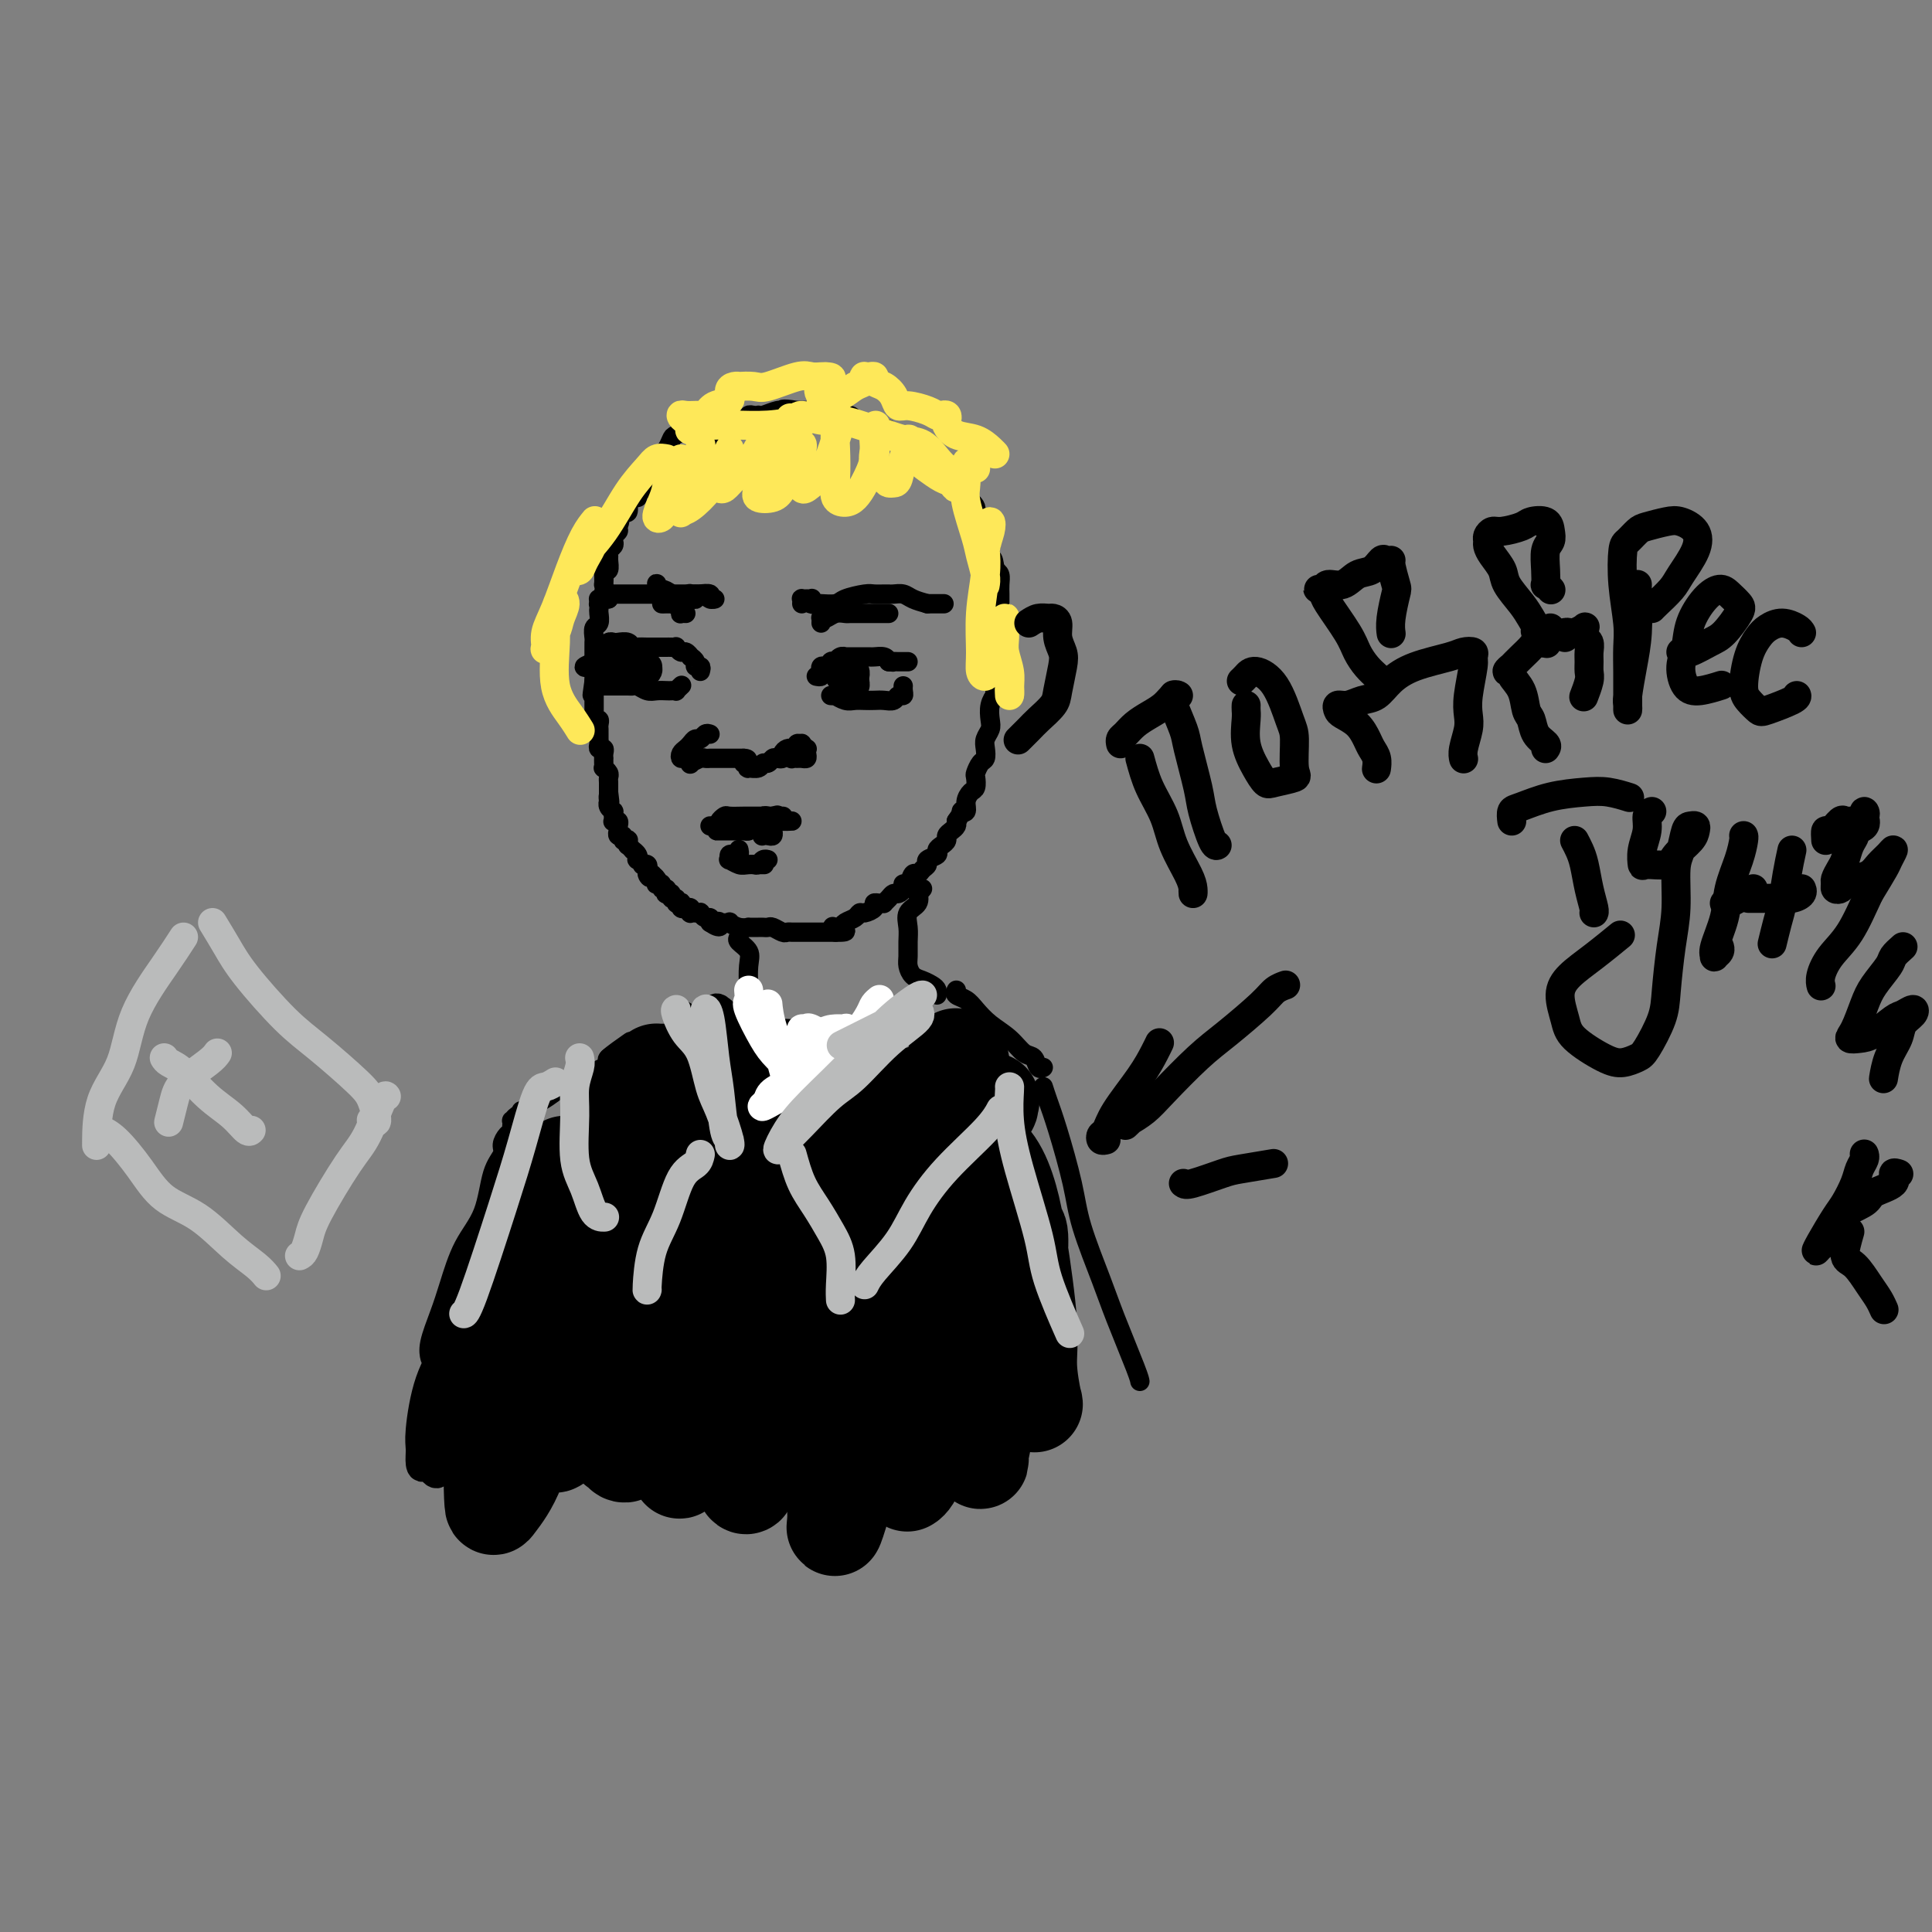 <svg viewBox='0 0 400 400' version='1.1' xmlns='http://www.w3.org/2000/svg' xmlns:xlink='http://www.w3.org/1999/xlink'><rect x="0" y="0" width="400" height="400" fill="#808080" stroke="none"/><g fill='none' stroke='#000000' stroke-width='4' stroke-linecap='round' stroke-linejoin='round'><path d='M149,94c0.081,-0.423 0.163,-0.845 0,-1c-0.163,-0.155 -0.570,-0.041 -1,0c-0.430,0.041 -0.884,0.010 -1,0c-0.116,-0.010 0.104,0.001 0,0c-0.104,-0.001 -0.534,-0.016 -1,0c-0.466,0.016 -0.970,0.061 -1,0c-0.030,-0.061 0.413,-0.227 0,0c-0.413,0.227 -1.682,0.848 -2,1c-0.318,0.152 0.314,-0.167 0,0c-0.314,0.167 -1.575,0.818 -2,1c-0.425,0.182 -0.013,-0.105 0,0c0.013,0.105 -0.374,0.602 -1,1c-0.626,0.398 -1.492,0.698 -2,1c-0.508,0.302 -0.660,0.606 -1,1c-0.340,0.394 -0.869,0.879 -1,1c-0.131,0.121 0.138,-0.121 0,0c-0.138,0.121 -0.681,0.606 -1,1c-0.319,0.394 -0.415,0.698 -1,1c-0.585,0.302 -1.660,0.600 -2,1c-0.340,0.400 0.053,0.900 0,1c-0.053,0.100 -0.553,-0.199 -1,0c-0.447,0.199 -0.841,0.896 -1,1c-0.159,0.104 -0.084,-0.384 0,0c0.084,0.384 0.176,1.642 0,2c-0.176,0.358 -0.622,-0.183 -1,0c-0.378,0.183 -0.689,1.092 -1,2'/><path d='M128,108c-2.316,2.118 -0.607,0.413 0,0c0.607,-0.413 0.111,0.467 0,1c-0.111,0.533 0.163,0.720 0,1c-0.163,0.280 -0.761,0.653 -1,1c-0.239,0.347 -0.117,0.669 0,1c0.117,0.331 0.228,0.671 0,1c-0.228,0.329 -0.797,0.648 -1,1c-0.203,0.352 -0.040,0.737 0,1c0.040,0.263 -0.042,0.404 0,1c0.042,0.596 0.207,1.647 0,2c-0.207,0.353 -0.787,0.009 -1,0c-0.213,-0.009 -0.061,0.317 0,1c0.061,0.683 0.030,1.723 0,2c-0.030,0.277 -0.061,-0.210 0,0c0.061,0.210 0.212,1.116 0,2c-0.212,0.884 -0.788,1.747 -1,2c-0.212,0.253 -0.061,-0.102 0,0c0.061,0.102 0.030,0.661 0,1c-0.030,0.339 -0.061,0.458 0,1c0.061,0.542 0.212,1.507 0,2c-0.212,0.493 -0.789,0.513 -1,1c-0.211,0.487 -0.057,1.440 0,2c0.057,0.560 0.015,0.728 0,1c-0.015,0.272 -0.004,0.649 0,1c0.004,0.351 0.001,0.676 0,1c-0.001,0.324 -0.000,0.646 0,1c0.000,0.354 0.000,0.738 0,1c-0.000,0.262 -0.000,0.400 0,1c0.000,0.600 0.000,1.662 0,2c-0.000,0.338 -0.000,-0.046 0,0c0.000,0.046 0.000,0.523 0,1'/><path d='M123,141c-0.774,5.288 -0.207,2.008 0,1c0.207,-1.008 0.056,0.255 0,1c-0.056,0.745 -0.015,0.973 0,1c0.015,0.027 0.004,-0.146 0,0c-0.004,0.146 -0.001,0.613 0,1c0.001,0.387 -0.001,0.696 0,1c0.001,0.304 0.004,0.602 0,1c-0.004,0.398 -0.015,0.894 0,1c0.015,0.106 0.057,-0.179 0,0c-0.057,0.179 -0.211,0.821 0,1c0.211,0.179 0.789,-0.106 1,0c0.211,0.106 0.057,0.602 0,1c-0.057,0.398 -0.015,0.698 0,1c0.015,0.302 0.003,0.607 0,1c-0.003,0.393 0.003,0.875 0,1c-0.003,0.125 -0.015,-0.107 0,0c0.015,0.107 0.057,0.555 0,1c-0.057,0.445 -0.211,0.889 0,1c0.211,0.111 0.789,-0.111 1,0c0.211,0.111 0.057,0.556 0,1c-0.057,0.444 -0.016,0.889 0,1c0.016,0.111 0.008,-0.111 0,0c-0.008,0.111 -0.016,0.554 0,1c0.016,0.446 0.057,0.893 0,1c-0.057,0.107 -0.211,-0.126 0,0c0.211,0.126 0.789,0.612 1,1c0.211,0.388 0.057,0.679 0,1c-0.057,0.321 -0.015,0.674 0,1c0.015,0.326 0.004,0.626 0,1c-0.004,0.374 -0.001,0.821 0,1c0.001,0.179 0.001,0.089 0,0'/><path d='M126,164c0.465,3.721 0.128,1.523 0,1c-0.128,-0.523 -0.048,0.630 0,1c0.048,0.370 0.065,-0.042 0,0c-0.065,0.042 -0.213,0.537 0,1c0.213,0.463 0.788,0.895 1,1c0.212,0.105 0.061,-0.116 0,0c-0.061,0.116 -0.030,0.570 0,1c0.030,0.430 0.061,0.837 0,1c-0.061,0.163 -0.212,0.082 0,0c0.212,-0.082 0.789,-0.167 1,0c0.211,0.167 0.055,0.585 0,1c-0.055,0.415 -0.011,0.828 0,1c0.011,0.172 -0.012,0.102 0,0c0.012,-0.102 0.060,-0.237 0,0c-0.060,0.237 -0.226,0.847 0,1c0.226,0.153 0.846,-0.151 1,0c0.154,0.151 -0.156,0.757 0,1c0.156,0.243 0.778,0.122 1,0c0.222,-0.122 0.044,-0.244 0,0c-0.044,0.244 0.044,0.853 0,1c-0.044,0.147 -0.222,-0.167 0,0c0.222,0.167 0.843,0.814 1,1c0.157,0.186 -0.150,-0.090 0,0c0.150,0.090 0.757,0.546 1,1c0.243,0.454 0.121,0.905 0,1c-0.121,0.095 -0.242,-0.168 0,0c0.242,0.168 0.848,0.767 1,1c0.152,0.233 -0.152,0.101 0,0c0.152,-0.101 0.758,-0.172 1,0c0.242,0.172 0.121,0.586 0,1'/><path d='M134,180c1.173,2.698 0.104,1.445 0,1c-0.104,-0.445 0.756,-0.080 1,0c0.244,0.080 -0.127,-0.123 0,0c0.127,0.123 0.751,0.573 1,1c0.249,0.427 0.123,0.831 0,1c-0.123,0.169 -0.243,0.101 0,0c0.243,-0.101 0.849,-0.237 1,0c0.151,0.237 -0.152,0.847 0,1c0.152,0.153 0.757,-0.151 1,0c0.243,0.151 0.122,0.757 0,1c-0.122,0.243 -0.244,0.121 0,0c0.244,-0.121 0.854,-0.242 1,0c0.146,0.242 -0.171,0.849 0,1c0.171,0.151 0.830,-0.152 1,0c0.170,0.152 -0.148,0.759 0,1c0.148,0.241 0.761,0.116 1,0c0.239,-0.116 0.103,-0.223 0,0c-0.103,0.223 -0.172,0.778 0,1c0.172,0.222 0.586,0.112 1,0c0.414,-0.112 0.828,-0.226 1,0c0.172,0.226 0.103,0.793 0,1c-0.103,0.207 -0.238,0.054 0,0c0.238,-0.054 0.851,-0.011 1,0c0.149,0.011 -0.167,-0.012 0,0c0.167,0.012 0.815,0.058 1,0c0.185,-0.058 -0.095,-0.222 0,0c0.095,0.222 0.564,0.829 1,1c0.436,0.171 0.839,-0.094 1,0c0.161,0.094 0.081,0.547 0,1'/><path d='M147,191c2.498,1.703 2.244,0.460 2,0c-0.244,-0.460 -0.478,-0.137 0,0c0.478,0.137 1.667,0.089 2,0c0.333,-0.089 -0.191,-0.220 0,0c0.191,0.220 1.098,0.791 2,1c0.902,0.209 1.800,0.056 2,0c0.200,-0.056 -0.298,-0.016 0,0c0.298,0.016 1.393,0.008 2,0c0.607,-0.008 0.726,-0.016 1,0c0.274,0.016 0.703,0.057 1,0c0.297,-0.057 0.461,-0.211 1,0c0.539,0.211 1.454,0.789 2,1c0.546,0.211 0.723,0.057 1,0c0.277,-0.057 0.653,-0.015 1,0c0.347,0.015 0.666,0.004 1,0c0.334,-0.004 0.685,-0.001 1,0c0.315,0.001 0.595,0.000 1,0c0.405,-0.000 0.936,-0.000 1,0c0.064,0.000 -0.337,0.000 0,0c0.337,-0.000 1.414,-0.000 2,0c0.586,0.000 0.683,0.000 1,0c0.317,-0.000 0.855,-0.000 1,0c0.145,0.000 -0.101,0.000 0,0c0.101,-0.000 0.551,-0.000 1,0'/><path d='M173,193c4.036,0.086 1.127,-0.698 0,-1c-1.127,-0.302 -0.470,-0.123 0,0c0.470,0.123 0.755,0.192 1,0c0.245,-0.192 0.452,-0.643 1,-1c0.548,-0.357 1.439,-0.621 2,-1c0.561,-0.379 0.794,-0.872 1,-1c0.206,-0.128 0.385,0.109 1,0c0.615,-0.109 1.667,-0.564 2,-1c0.333,-0.436 -0.051,-0.851 0,-1c0.051,-0.149 0.539,-0.030 1,0c0.461,0.030 0.897,-0.030 1,0c0.103,0.030 -0.126,0.149 0,0c0.126,-0.149 0.607,-0.566 1,-1c0.393,-0.434 0.697,-0.885 1,-1c0.303,-0.115 0.606,0.105 1,0c0.394,-0.105 0.879,-0.535 1,-1c0.121,-0.465 -0.123,-0.965 0,-1c0.123,-0.035 0.612,0.394 1,0c0.388,-0.394 0.676,-1.611 1,-2c0.324,-0.389 0.683,0.050 1,0c0.317,-0.050 0.592,-0.591 1,-1c0.408,-0.409 0.949,-0.687 1,-1c0.051,-0.313 -0.389,-0.661 0,-1c0.389,-0.339 1.606,-0.668 2,-1c0.394,-0.332 -0.035,-0.666 0,-1c0.035,-0.334 0.535,-0.667 1,-1c0.465,-0.333 0.895,-0.667 1,-1c0.105,-0.333 -0.116,-0.667 0,-1c0.116,-0.333 0.570,-0.667 1,-1c0.430,-0.333 0.837,-0.667 1,-1c0.163,-0.333 0.081,-0.667 0,-1'/><path d='M198,170c1.864,-2.643 1.025,-2.251 1,-2c-0.025,0.251 0.764,0.362 1,0c0.236,-0.362 -0.081,-1.195 0,-2c0.081,-0.805 0.560,-1.582 1,-2c0.440,-0.418 0.839,-0.478 1,-1c0.161,-0.522 0.082,-1.505 0,-2c-0.082,-0.495 -0.166,-0.503 0,-1c0.166,-0.497 0.584,-1.484 1,-2c0.416,-0.516 0.830,-0.560 1,-1c0.170,-0.440 0.097,-1.276 0,-2c-0.097,-0.724 -0.218,-1.337 0,-2c0.218,-0.663 0.776,-1.377 1,-2c0.224,-0.623 0.113,-1.155 0,-2c-0.113,-0.845 -0.227,-2.004 0,-3c0.227,-0.996 0.797,-1.829 1,-2c0.203,-0.171 0.040,0.320 0,0c-0.040,-0.320 0.042,-1.450 0,-2c-0.042,-0.550 -0.207,-0.519 0,-1c0.207,-0.481 0.788,-1.475 1,-2c0.212,-0.525 0.057,-0.581 0,-1c-0.057,-0.419 -0.015,-1.201 0,-2c0.015,-0.799 0.004,-1.614 0,-2c-0.004,-0.386 -0.001,-0.344 0,-1c0.001,-0.656 0.000,-2.010 0,-3c-0.000,-0.990 -0.000,-1.616 0,-2c0.000,-0.384 0.001,-0.526 0,-1c-0.001,-0.474 -0.003,-1.279 0,-2c0.003,-0.721 0.011,-1.358 0,-2c-0.011,-0.642 -0.041,-1.288 0,-2c0.041,-0.712 0.155,-1.489 0,-2c-0.155,-0.511 -0.577,-0.755 -1,-1'/><path d='M206,118c-0.377,-3.611 -0.820,-2.137 -1,-2c-0.180,0.137 -0.099,-1.063 0,-2c0.099,-0.937 0.215,-1.612 0,-2c-0.215,-0.388 -0.760,-0.488 -1,-1c-0.240,-0.512 -0.176,-1.437 0,-2c0.176,-0.563 0.464,-0.766 0,-1c-0.464,-0.234 -1.682,-0.501 -2,-1c-0.318,-0.499 0.262,-1.232 0,-2c-0.262,-0.768 -1.366,-1.573 -2,-2c-0.634,-0.427 -0.799,-0.477 -1,-1c-0.201,-0.523 -0.439,-1.520 -1,-2c-0.561,-0.480 -1.445,-0.444 -2,-1c-0.555,-0.556 -0.783,-1.706 -1,-2c-0.217,-0.294 -0.425,0.267 -1,0c-0.575,-0.267 -1.519,-1.362 -2,-2c-0.481,-0.638 -0.500,-0.820 -1,-1c-0.500,-0.180 -1.481,-0.359 -2,-1c-0.519,-0.641 -0.576,-1.745 -1,-2c-0.424,-0.255 -1.215,0.339 -2,0c-0.785,-0.339 -1.562,-1.610 -2,-2c-0.438,-0.390 -0.536,0.102 -1,0c-0.464,-0.102 -1.295,-0.798 -2,-1c-0.705,-0.202 -1.286,0.091 -2,0c-0.714,-0.091 -1.561,-0.564 -2,-1c-0.439,-0.436 -0.470,-0.835 -1,-1c-0.530,-0.165 -1.560,-0.097 -2,0c-0.440,0.097 -0.292,0.222 -1,0c-0.708,-0.222 -2.272,-0.791 -3,-1c-0.728,-0.209 -0.619,-0.056 -1,0c-0.381,0.056 -1.252,0.016 -2,0c-0.748,-0.016 -1.374,-0.008 -2,0'/><path d='M165,85c-3.602,-0.603 -3.108,-0.109 -3,0c0.108,0.109 -0.170,-0.167 -1,0c-0.830,0.167 -2.212,0.776 -3,1c-0.788,0.224 -0.982,0.064 -1,0c-0.018,-0.064 0.140,-0.031 0,0c-0.140,0.031 -0.577,0.061 -1,0c-0.423,-0.061 -0.833,-0.213 -1,0c-0.167,0.213 -0.091,0.789 0,1c0.091,0.211 0.197,0.055 0,0c-0.197,-0.055 -0.699,-0.011 -1,0c-0.301,0.011 -0.403,-0.012 -1,0c-0.597,0.012 -1.689,0.060 -2,0c-0.311,-0.060 0.161,-0.227 0,0c-0.161,0.227 -0.954,0.849 -2,1c-1.046,0.151 -2.346,-0.168 -3,0c-0.654,0.168 -0.662,0.823 -1,1c-0.338,0.177 -1.008,-0.122 -2,0c-0.992,0.122 -2.308,0.667 -3,1c-0.692,0.333 -0.760,0.454 -1,1c-0.240,0.546 -0.652,1.518 -1,2c-0.348,0.482 -0.632,0.476 -1,1c-0.368,0.524 -0.819,1.578 -1,2c-0.181,0.422 -0.090,0.211 0,0'/><path d='M169,140c0.417,0.083 0.834,0.167 1,0c0.166,-0.167 0.082,-0.584 0,-1c-0.082,-0.416 -0.162,-0.830 0,-1c0.162,-0.170 0.564,-0.097 1,0c0.436,0.097 0.904,0.218 1,0c0.096,-0.218 -0.181,-0.776 0,-1c0.181,-0.224 0.818,-0.112 1,0c0.182,0.112 -0.092,0.226 0,0c0.092,-0.226 0.551,-0.793 1,-1c0.449,-0.207 0.890,-0.056 1,0c0.110,0.056 -0.111,0.015 0,0c0.111,-0.015 0.555,-0.004 1,0c0.445,0.004 0.893,0.001 1,0c0.107,-0.001 -0.127,-0.000 0,0c0.127,0.000 0.615,-0.001 1,0c0.385,0.001 0.667,0.003 1,0c0.333,-0.003 0.718,-0.011 1,0c0.282,0.011 0.460,0.041 1,0c0.540,-0.041 1.440,-0.155 2,0c0.560,0.155 0.780,0.577 1,1'/><path d='M184,137c1.725,0.155 1.037,0.041 1,0c-0.037,-0.041 0.579,-0.011 1,0c0.421,0.011 0.649,0.003 1,0c0.351,-0.003 0.825,-0.001 1,0c0.175,0.001 0.050,0.000 0,0c-0.050,-0.000 -0.025,-0.000 0,0'/><path d='M172,144c0.471,0.030 0.941,0.061 1,0c0.059,-0.061 -0.294,-0.212 0,0c0.294,0.212 1.233,0.789 2,1c0.767,0.211 1.361,0.058 2,0c0.639,-0.058 1.323,-0.019 2,0c0.677,0.019 1.348,0.020 2,0c0.652,-0.020 1.285,-0.061 2,0c0.715,0.061 1.512,0.223 2,0c0.488,-0.223 0.667,-0.830 1,-1c0.333,-0.170 0.821,0.099 1,0c0.179,-0.099 0.048,-0.565 0,-1c-0.048,-0.435 -0.014,-0.839 0,-1c0.014,-0.161 0.007,-0.081 0,0'/><path d='M145,139c0.122,-0.444 0.244,-0.888 0,-1c-0.244,-0.112 -0.853,0.110 -1,0c-0.147,-0.110 0.168,-0.550 0,-1c-0.168,-0.450 -0.820,-0.909 -1,-1c-0.180,-0.091 0.110,0.186 0,0c-0.110,-0.186 -0.621,-0.834 -1,-1c-0.379,-0.166 -0.628,0.152 -1,0c-0.372,-0.152 -0.868,-0.773 -1,-1c-0.132,-0.227 0.100,-0.061 0,0c-0.100,0.061 -0.533,0.016 -1,0c-0.467,-0.016 -0.968,-0.004 -1,0c-0.032,0.004 0.405,0.001 0,0c-0.405,-0.001 -1.653,0.001 -2,0c-0.347,-0.001 0.206,-0.004 0,0c-0.206,0.004 -1.172,0.015 -2,0c-0.828,-0.015 -1.517,-0.056 -2,0c-0.483,0.056 -0.759,0.210 -1,0c-0.241,-0.210 -0.446,-0.785 -1,-1c-0.554,-0.215 -1.455,-0.072 -2,0c-0.545,0.072 -0.734,0.071 -1,0c-0.266,-0.071 -0.610,-0.211 -1,0c-0.390,0.211 -0.826,0.775 -1,1c-0.174,0.225 -0.087,0.113 0,0'/><path d='M125,142c0.325,0.000 0.651,0.000 1,0c0.349,-0.000 0.723,-0.001 1,0c0.277,0.001 0.459,0.004 1,0c0.541,-0.004 1.443,-0.015 2,0c0.557,0.015 0.769,0.057 1,0c0.231,-0.057 0.481,-0.211 1,0c0.519,0.211 1.306,0.788 2,1c0.694,0.212 1.295,0.058 2,0c0.705,-0.058 1.513,-0.019 2,0c0.487,0.019 0.653,0.019 1,0c0.347,-0.019 0.877,-0.057 1,0c0.123,0.057 -0.159,0.208 0,0c0.159,-0.208 0.760,-0.774 1,-1c0.240,-0.226 0.120,-0.113 0,0'/><path d='M127,135c-0.336,0.024 -0.673,0.048 -1,0c-0.327,-0.048 -0.645,-0.170 -1,0c-0.355,0.170 -0.746,0.630 -1,1c-0.254,0.370 -0.369,0.649 -1,1c-0.631,0.351 -1.777,0.775 -2,1c-0.223,0.225 0.479,0.253 1,0c0.521,-0.253 0.863,-0.787 1,-1c0.137,-0.213 0.068,-0.107 0,0'/><path d='M147,152c-0.333,-0.120 -0.666,-0.239 -1,0c-0.334,0.239 -0.667,0.837 -1,1c-0.333,0.163 -0.664,-0.110 -1,0c-0.336,0.110 -0.676,0.603 -1,1c-0.324,0.397 -0.633,0.698 -1,1c-0.367,0.302 -0.794,0.604 -1,1c-0.206,0.396 -0.192,0.887 0,1c0.192,0.113 0.562,-0.152 1,0c0.438,0.152 0.944,0.720 1,1c0.056,0.280 -0.339,0.271 0,0c0.339,-0.271 1.410,-0.805 2,-1c0.590,-0.195 0.697,-0.052 1,0c0.303,0.052 0.802,0.014 1,0c0.198,-0.014 0.095,-0.004 0,0c-0.095,0.004 -0.181,0.001 0,0c0.181,-0.001 0.630,-0.000 1,0c0.370,0.000 0.660,0.000 1,0c0.340,-0.000 0.732,-0.000 1,0c0.268,0.000 0.414,0.000 1,0c0.586,-0.000 1.611,-0.000 2,0c0.389,0.000 0.143,0.000 0,0c-0.143,-0.000 -0.184,-0.000 0,0c0.184,0.000 0.592,0.000 1,0'/><path d='M154,157c1.643,0.088 0.251,0.809 0,1c-0.251,0.191 0.640,-0.149 1,0c0.360,0.149 0.191,0.787 0,1c-0.191,0.213 -0.402,0.001 0,0c0.402,-0.001 1.417,0.210 2,0c0.583,-0.210 0.735,-0.840 1,-1c0.265,-0.160 0.645,0.151 1,0c0.355,-0.151 0.686,-0.762 1,-1c0.314,-0.238 0.610,-0.102 1,0c0.390,0.102 0.875,0.171 1,0c0.125,-0.171 -0.111,-0.582 0,-1c0.111,-0.418 0.570,-0.843 1,-1c0.430,-0.157 0.832,-0.046 1,0c0.168,0.046 0.102,0.027 0,0c-0.102,-0.027 -0.238,-0.061 0,0c0.238,0.061 0.852,0.216 1,0c0.148,-0.216 -0.171,-0.805 0,-1c0.171,-0.195 0.830,0.003 1,0c0.170,-0.003 -0.150,-0.207 0,0c0.150,0.207 0.769,0.826 1,1c0.231,0.174 0.073,-0.097 0,0c-0.073,0.097 -0.062,0.562 0,1c0.062,0.438 0.174,0.851 0,1c-0.174,0.149 -0.635,0.036 -1,0c-0.365,-0.036 -0.634,0.004 -1,0c-0.366,-0.004 -0.830,-0.053 -1,0c-0.170,0.053 -0.046,0.206 0,0c0.046,-0.206 0.013,-0.773 0,-1c-0.013,-0.227 -0.007,-0.113 0,0'/><path d='M149,172c0.147,0.000 0.294,0.000 0,0c-0.294,-0.000 -1.027,-0.000 -1,0c0.027,0.000 0.816,0.000 1,0c0.184,-0.000 -0.235,-0.000 0,0c0.235,0.000 1.124,0.001 2,0c0.876,-0.001 1.738,-0.003 2,0c0.262,0.003 -0.077,0.011 0,0c0.077,-0.011 0.569,-0.041 1,0c0.431,0.041 0.802,0.155 1,0c0.198,-0.155 0.222,-0.578 0,-1c-0.222,-0.422 -0.691,-0.844 -1,-1c-0.309,-0.156 -0.458,-0.046 -1,0c-0.542,0.046 -1.479,0.026 -2,0c-0.521,-0.026 -0.628,-0.060 -1,0c-0.372,0.060 -1.009,0.212 -1,0c0.009,-0.212 0.663,-0.789 1,-1c0.337,-0.211 0.357,-0.057 1,0c0.643,0.057 1.909,0.015 3,0c1.091,-0.015 2.006,-0.004 3,0c0.994,0.004 2.067,0.001 3,0c0.933,-0.001 1.725,-0.000 2,0c0.275,0.000 0.032,0.000 0,0c-0.032,-0.000 0.145,-0.000 0,0c-0.145,0.000 -0.613,0.000 -1,0c-0.387,-0.000 -0.694,-0.000 -1,0'/><path d='M160,169c1.748,-0.468 0.619,-0.140 0,0c-0.619,0.140 -0.726,0.090 -1,0c-0.274,-0.090 -0.713,-0.220 -1,0c-0.287,0.220 -0.421,0.791 0,1c0.421,0.209 1.397,0.056 2,0c0.603,-0.056 0.833,-0.016 1,0c0.167,0.016 0.272,0.008 1,0c0.728,-0.008 2.081,-0.016 2,0c-0.081,0.016 -1.595,0.057 -3,0c-1.405,-0.057 -2.699,-0.211 -4,0c-1.301,0.211 -2.608,0.789 -4,1c-1.392,0.211 -2.868,0.056 -4,0c-1.132,-0.056 -1.920,-0.014 -2,0c-0.080,0.014 0.548,-0.000 1,0c0.452,0.000 0.726,0.014 1,0c0.274,-0.014 0.546,-0.057 1,0c0.454,0.057 1.091,0.215 2,0c0.909,-0.215 2.091,-0.804 3,-1c0.909,-0.196 1.546,-0.001 2,0c0.454,0.001 0.725,-0.192 1,0c0.275,0.192 0.553,0.769 1,1c0.447,0.231 1.062,0.114 1,0c-0.062,-0.114 -0.800,-0.227 -1,0c-0.200,0.227 0.138,0.792 0,1c-0.138,0.208 -0.754,0.059 -1,0c-0.246,-0.059 -0.123,-0.030 0,0'/><path d='M158,172c1.404,0.380 0.415,0.830 0,1c-0.415,0.170 -0.255,0.059 0,0c0.255,-0.059 0.604,-0.067 1,0c0.396,0.067 0.837,0.210 1,0c0.163,-0.210 0.046,-0.774 0,-1c-0.046,-0.226 -0.023,-0.113 0,0'/><path d='M170,129c0.018,-0.415 0.036,-0.829 0,-1c-0.036,-0.171 -0.126,-0.098 0,0c0.126,0.098 0.468,0.223 1,0c0.532,-0.223 1.253,-0.792 2,-1c0.747,-0.208 1.522,-0.056 2,0c0.478,0.056 0.661,0.015 1,0c0.339,-0.015 0.833,-0.004 1,0c0.167,0.004 0.006,0.001 0,0c-0.006,-0.001 0.143,-0.000 0,0c-0.143,0.000 -0.579,0.000 -1,0c-0.421,-0.000 -0.829,-0.000 -1,0c-0.171,0.000 -0.106,0.000 0,0c0.106,-0.000 0.253,-0.000 1,0c0.747,0.000 2.095,0.000 3,0c0.905,-0.000 1.367,-0.000 2,0c0.633,0.000 1.438,0.000 2,0c0.562,-0.000 0.882,-0.000 1,0c0.118,0.000 0.034,0.000 0,0c-0.034,-0.000 -0.017,-0.000 0,0'/><path d='M142,127c-0.408,-0.022 -0.816,-0.044 -1,0c-0.184,0.044 -0.145,0.155 0,0c0.145,-0.155 0.397,-0.578 0,-1c-0.397,-0.422 -1.444,-0.845 -2,-1c-0.556,-0.155 -0.622,-0.042 -1,0c-0.378,0.042 -1.067,0.011 -1,0c0.067,-0.011 0.889,-0.003 1,0c0.111,0.003 -0.491,0.003 0,0c0.491,-0.003 2.073,-0.007 3,0c0.927,0.007 1.198,0.026 1,0c-0.198,-0.026 -0.866,-0.097 -1,0c-0.134,0.097 0.266,0.362 0,0c-0.266,-0.362 -1.196,-1.352 -2,-2c-0.804,-0.648 -1.481,-0.955 -2,-1c-0.519,-0.045 -0.879,0.173 -1,0c-0.121,-0.173 -0.002,-0.736 0,-1c0.002,-0.264 -0.112,-0.229 0,0c0.112,0.229 0.451,0.651 1,1c0.549,0.349 1.306,0.626 2,1c0.694,0.374 1.323,0.846 2,1c0.677,0.154 1.402,-0.011 2,0c0.598,0.011 1.067,0.199 1,0c-0.067,-0.199 -0.672,-0.784 -1,-1c-0.328,-0.216 -0.379,-0.062 0,0c0.379,0.062 1.190,0.031 2,0'/><path d='M145,123c1.579,0.093 1.028,-0.175 1,0c-0.028,0.175 0.469,0.793 1,1c0.531,0.207 1.098,0.003 1,0c-0.098,-0.003 -0.860,0.195 -1,0c-0.140,-0.195 0.342,-0.784 0,-1c-0.342,-0.216 -1.509,-0.058 -2,0c-0.491,0.058 -0.306,0.015 -1,0c-0.694,-0.015 -2.265,-0.004 -3,0c-0.735,0.004 -0.632,0.001 -1,0c-0.368,-0.001 -1.207,-0.000 -2,0c-0.793,0.000 -1.539,0.000 -2,0c-0.461,-0.000 -0.635,-0.000 -1,0c-0.365,0.000 -0.921,0.000 -1,0c-0.079,-0.000 0.319,-0.000 0,0c-0.319,0.000 -1.354,0.000 -2,0c-0.646,-0.000 -0.901,-0.001 -2,0c-1.099,0.001 -3.040,0.003 -4,0c-0.960,-0.003 -0.938,-0.011 -1,0c-0.062,0.011 -0.209,0.041 0,0c0.209,-0.041 0.774,-0.155 1,0c0.226,0.155 0.113,0.577 0,1'/><path d='M126,124c-3.667,0.000 -1.833,0.000 0,0'/><path d='M166,125c0.022,-0.423 0.045,-0.846 0,-1c-0.045,-0.154 -0.156,-0.037 0,0c0.156,0.037 0.580,-0.004 1,0c0.420,0.004 0.835,0.054 1,0c0.165,-0.054 0.080,-0.211 0,0c-0.080,0.211 -0.154,0.788 0,1c0.154,0.212 0.538,0.057 1,0c0.462,-0.057 1.003,-0.015 1,0c-0.003,0.015 -0.550,0.004 -1,0c-0.450,-0.004 -0.804,-0.000 -1,0c-0.196,0.000 -0.234,-0.003 0,0c0.234,0.003 0.742,0.011 1,0c0.258,-0.011 0.267,-0.041 1,0c0.733,0.041 2.189,0.155 3,0c0.811,-0.155 0.978,-0.577 2,-1c1.022,-0.423 2.900,-0.845 4,-1c1.100,-0.155 1.421,-0.041 2,0c0.579,0.041 1.415,0.010 2,0c0.585,-0.010 0.918,0.000 1,0c0.082,-0.000 -0.089,-0.011 0,0c0.089,0.011 0.436,0.044 1,0c0.564,-0.044 1.344,-0.166 2,0c0.656,0.166 1.187,0.619 2,1c0.813,0.381 1.906,0.691 3,1'/><path d='M192,125c4.711,0.000 3.489,-0.000 3,0c-0.489,0.000 -0.244,0.000 0,0'/><path d='M153,176c-0.022,-0.111 -0.044,-0.222 0,0c0.044,0.222 0.154,0.776 0,1c-0.154,0.224 -0.571,0.116 -1,0c-0.429,-0.116 -0.871,-0.241 -1,0c-0.129,0.241 0.054,0.849 0,1c-0.054,0.151 -0.344,-0.156 0,0c0.344,0.156 1.322,0.774 2,1c0.678,0.226 1.054,0.061 2,0c0.946,-0.061 2.461,-0.016 3,0c0.539,0.016 0.101,0.004 0,0c-0.101,-0.004 0.133,-0.001 0,0c-0.133,0.001 -0.635,0.001 -1,0c-0.365,-0.001 -0.592,-0.004 -1,0c-0.408,0.004 -0.995,0.015 -1,0c-0.005,-0.015 0.573,-0.057 1,0c0.427,0.057 0.702,0.211 1,0c0.298,-0.211 0.619,-0.788 1,-1c0.381,-0.212 0.823,-0.061 1,0c0.177,0.061 0.088,0.030 0,0'/><path d='M191,184c-0.406,0.472 -0.813,0.945 -1,1c-0.187,0.055 -0.155,-0.306 0,0c0.155,0.306 0.434,1.279 0,2c-0.434,0.721 -1.581,1.190 -2,2c-0.419,0.810 -0.110,1.961 0,3c0.110,1.039 0.021,1.966 0,3c-0.021,1.034 0.025,2.175 0,3c-0.025,0.825 -0.122,1.334 0,2c0.122,0.666 0.464,1.489 1,2c0.536,0.511 1.268,0.712 2,1c0.732,0.288 1.464,0.665 2,1c0.536,0.335 0.875,0.629 1,1c0.125,0.371 0.036,0.820 0,1c-0.036,0.180 -0.018,0.090 0,0'/><path d='M153,194c-0.226,0.258 -0.452,0.515 0,1c0.452,0.485 1.582,1.197 2,2c0.418,0.803 0.122,1.697 0,3c-0.122,1.303 -0.071,3.015 0,4c0.071,0.985 0.163,1.245 0,2c-0.163,0.755 -0.580,2.007 -1,3c-0.420,0.993 -0.844,1.729 -1,2c-0.156,0.271 -0.045,0.077 0,0c0.045,-0.077 0.022,-0.039 0,0'/><path d='M148,212c-0.426,0.471 -0.852,0.942 -1,1c-0.148,0.058 -0.019,-0.297 -1,0c-0.981,0.297 -3.071,1.245 -5,2c-1.929,0.755 -3.696,1.315 -6,2c-2.304,0.685 -5.143,1.493 -7,2c-1.857,0.507 -2.731,0.713 -2,0c0.731,-0.713 3.066,-2.347 4,-3c0.934,-0.653 0.467,-0.327 0,0'/><path d='M198,205c-0.183,0.351 -0.366,0.701 0,1c0.366,0.299 1.281,0.546 2,1c0.719,0.454 1.243,1.114 2,2c0.757,0.886 1.747,1.996 3,3c1.253,1.004 2.770,1.901 4,3c1.230,1.099 2.172,2.399 3,3c0.828,0.601 1.542,0.501 2,1c0.458,0.499 0.662,1.596 1,2c0.338,0.404 0.811,0.115 1,0c0.189,-0.115 0.095,-0.058 0,0'/><path d='M126,219c0.000,0.422 0.000,0.844 0,1c0.000,0.156 0.000,0.044 0,0c0.000,-0.044 0.000,-0.022 0,0'/><path d='M126,220c0.127,-0.120 0.253,-0.239 0,0c-0.253,0.239 -0.886,0.837 -1,1c-0.114,0.163 0.290,-0.108 0,0c-0.290,0.108 -1.274,0.596 -2,1c-0.726,0.404 -1.192,0.724 -2,1c-0.808,0.276 -1.956,0.509 -3,1c-1.044,0.491 -1.982,1.242 -3,2c-1.018,0.758 -2.115,1.524 -3,2c-0.885,0.476 -1.558,0.664 -2,1c-0.442,0.336 -0.655,0.822 -1,1c-0.345,0.178 -0.824,0.048 -1,0c-0.176,-0.048 -0.050,-0.014 0,0c0.050,0.014 0.025,0.007 0,0'/><path d='M108,231c-0.310,-0.122 -0.619,-0.244 -1,0c-0.381,0.244 -0.833,0.853 -1,1c-0.167,0.147 -0.047,-0.169 0,0c0.047,0.169 0.023,0.822 0,1c-0.023,0.178 -0.043,-0.119 0,0c0.043,0.119 0.149,0.653 0,1c-0.149,0.347 -0.552,0.506 -1,1c-0.448,0.494 -0.942,1.321 -1,2c-0.058,0.679 0.318,1.209 0,2c-0.318,0.791 -1.331,1.844 -2,4c-0.669,2.156 -0.996,5.417 -2,8c-1.004,2.583 -2.686,4.489 -4,7c-1.314,2.511 -2.261,5.626 -3,8c-0.739,2.374 -1.270,4.008 -2,6c-0.730,1.992 -1.658,4.344 -2,6c-0.342,1.656 -0.098,2.616 0,3c0.098,0.384 0.049,0.192 0,0'/><path d='M216,225c0.278,0.870 0.557,1.740 1,3c0.443,1.260 1.051,2.911 2,6c0.949,3.089 2.240,7.615 3,11c0.760,3.385 0.988,5.629 2,9c1.012,3.371 2.807,7.870 4,11c1.193,3.130 1.784,4.890 3,8c1.216,3.110 3.058,7.568 4,10c0.942,2.432 0.983,2.838 1,3c0.017,0.162 0.008,0.081 0,0'/></g>
<g fill='none' stroke='#000000' stroke-width='20' stroke-linecap='round' stroke-linejoin='round'><path d='M117,241c-0.991,0.923 -1.982,1.847 -3,5c-1.018,3.153 -2.063,8.537 -3,13c-0.937,4.463 -1.767,8.005 -3,14c-1.233,5.995 -2.868,14.442 -4,20c-1.132,5.558 -1.759,8.226 -2,11c-0.241,2.774 -0.094,5.655 0,7c0.094,1.345 0.136,1.155 1,0c0.864,-1.155 2.551,-3.276 4,-7c1.449,-3.724 2.658,-9.052 4,-14c1.342,-4.948 2.815,-9.518 4,-15c1.185,-5.482 2.082,-11.878 4,-19c1.918,-7.122 4.858,-14.972 7,-20c2.142,-5.028 3.486,-7.235 4,-8c0.514,-0.765 0.198,-0.088 0,1c-0.198,1.088 -0.277,2.589 -1,6c-0.723,3.411 -2.090,8.733 -4,15c-1.910,6.267 -4.361,13.478 -6,19c-1.639,5.522 -2.464,9.354 -3,14c-0.536,4.646 -0.783,10.105 -1,13c-0.217,2.895 -0.403,3.226 0,3c0.403,-0.226 1.396,-1.011 2,-2c0.604,-0.989 0.820,-2.184 2,-6c1.180,-3.816 3.325,-10.255 5,-16c1.675,-5.745 2.879,-10.798 5,-17c2.121,-6.202 5.158,-13.555 7,-18c1.842,-4.445 2.489,-5.984 3,-7c0.511,-1.016 0.886,-1.510 1,-1c0.114,0.510 -0.031,2.023 -1,6c-0.969,3.977 -2.761,10.417 -4,16c-1.239,5.583 -1.925,10.309 -3,16c-1.075,5.691 -2.537,12.345 -4,19'/><path d='M128,289c-1.737,11.095 -0.580,10.833 0,11c0.580,0.167 0.581,0.765 1,1c0.419,0.235 1.254,0.108 2,-2c0.746,-2.108 1.401,-6.198 3,-13c1.599,-6.802 4.141,-16.316 6,-24c1.859,-7.684 3.036,-13.537 5,-19c1.964,-5.463 4.717,-10.536 6,-13c1.283,-2.464 1.097,-2.318 1,-1c-0.097,1.318 -0.106,3.810 -1,8c-0.894,4.190 -2.673,10.079 -4,17c-1.327,6.921 -2.202,14.875 -3,21c-0.798,6.125 -1.518,10.423 -2,15c-0.482,4.577 -0.725,9.434 -1,12c-0.275,2.566 -0.580,2.843 0,2c0.580,-0.843 2.046,-2.805 3,-5c0.954,-2.195 1.397,-4.622 3,-10c1.603,-5.378 4.368,-13.707 6,-20c1.632,-6.293 2.132,-10.550 4,-16c1.868,-5.450 5.105,-12.093 7,-16c1.895,-3.907 2.447,-5.078 3,-6c0.553,-0.922 1.108,-1.596 1,0c-0.108,1.596 -0.880,5.461 -2,10c-1.120,4.539 -2.588,9.750 -4,15c-1.412,5.250 -2.769,10.537 -4,17c-1.231,6.463 -2.337,14.101 -3,20c-0.663,5.899 -0.881,10.058 -1,12c-0.119,1.942 -0.137,1.667 0,2c0.137,0.333 0.428,1.275 1,0c0.572,-1.275 1.423,-4.766 3,-11c1.577,-6.234 3.879,-15.210 6,-23c2.121,-7.790 4.060,-14.395 6,-21'/><path d='M170,252c4.226,-12.659 6.791,-17.805 9,-21c2.209,-3.195 4.061,-4.439 5,-4c0.939,0.439 0.966,2.562 1,5c0.034,2.438 0.076,5.191 -1,11c-1.076,5.809 -3.271,14.676 -5,24c-1.729,9.324 -2.993,19.107 -4,26c-1.007,6.893 -1.758,10.896 -2,14c-0.242,3.104 0.024,5.307 0,7c-0.024,1.693 -0.339,2.875 0,2c0.339,-0.875 1.334,-3.807 2,-7c0.666,-3.193 1.005,-6.648 2,-13c0.995,-6.352 2.646,-15.600 4,-23c1.354,-7.400 2.410,-12.952 4,-18c1.590,-5.048 3.715,-9.594 5,-12c1.285,-2.406 1.731,-2.673 2,-1c0.269,1.673 0.360,5.285 0,9c-0.360,3.715 -1.170,7.533 -2,13c-0.830,5.467 -1.681,12.585 -2,18c-0.319,5.415 -0.108,9.128 0,13c0.108,3.872 0.113,7.903 0,10c-0.113,2.097 -0.342,2.259 0,2c0.342,-0.259 1.256,-0.941 2,-4c0.744,-3.059 1.317,-8.496 2,-13c0.683,-4.504 1.475,-8.074 3,-14c1.525,-5.926 3.782,-14.207 5,-19c1.218,-4.793 1.398,-6.098 2,-7c0.602,-0.902 1.625,-1.402 2,-1c0.375,0.402 0.100,1.706 0,5c-0.100,3.294 -0.027,8.579 0,13c0.027,4.421 0.008,7.977 0,12c-0.008,4.023 -0.004,8.511 0,13'/><path d='M204,292c0.079,7.612 -0.723,5.641 -1,6c-0.277,0.359 -0.030,3.049 0,4c0.030,0.951 -0.158,0.162 0,-1c0.158,-1.162 0.663,-2.699 1,-6c0.337,-3.301 0.507,-8.368 1,-13c0.493,-4.632 1.308,-8.828 2,-13c0.692,-4.172 1.260,-8.318 2,-11c0.740,-2.682 1.651,-3.900 2,-3c0.349,0.900 0.135,3.918 0,7c-0.135,3.082 -0.193,6.229 0,10c0.193,3.771 0.636,8.166 1,11c0.364,2.834 0.649,4.106 1,5c0.351,0.894 0.767,1.411 1,2c0.233,0.589 0.281,1.252 0,0c-0.281,-1.252 -0.892,-4.417 -1,-7c-0.108,-2.583 0.287,-4.583 0,-9c-0.287,-4.417 -1.256,-11.250 -2,-16c-0.744,-4.750 -1.265,-7.416 -2,-10c-0.735,-2.584 -1.686,-5.087 -3,-7c-1.314,-1.913 -2.992,-3.238 -4,-4c-1.008,-0.762 -1.346,-0.963 -2,-1c-0.654,-0.037 -1.622,0.088 -2,0c-0.378,-0.088 -0.164,-0.391 0,-1c0.164,-0.609 0.278,-1.526 1,-2c0.722,-0.474 2.052,-0.505 3,-1c0.948,-0.495 1.514,-1.453 2,-2c0.486,-0.547 0.893,-0.682 1,-1c0.107,-0.318 -0.085,-0.817 0,-1c0.085,-0.183 0.446,-0.049 0,0c-0.446,0.049 -1.699,0.014 -3,0c-1.301,-0.014 -2.651,-0.007 -4,0'/><path d='M198,228c-2.242,-0.366 -4.846,-0.280 -7,0c-2.154,0.280 -3.857,0.753 -6,1c-2.143,0.247 -4.727,0.269 -7,0c-2.273,-0.269 -4.235,-0.829 -6,-1c-1.765,-0.171 -3.335,0.045 -5,0c-1.665,-0.045 -3.427,-0.352 -5,0c-1.573,0.352 -2.958,1.362 -5,2c-2.042,0.638 -4.740,0.903 -6,1c-1.260,0.097 -1.083,0.026 -2,0c-0.917,-0.026 -2.929,-0.006 -4,0c-1.071,0.006 -1.200,-0.002 -2,0c-0.800,0.002 -2.270,0.014 -3,0c-0.730,-0.014 -0.718,-0.055 -1,0c-0.282,0.055 -0.856,0.204 -1,0c-0.144,-0.204 0.144,-0.761 0,-1c-0.144,-0.239 -0.718,-0.159 -1,0c-0.282,0.159 -0.272,0.397 0,0c0.272,-0.397 0.806,-1.430 1,-2c0.194,-0.570 0.049,-0.677 0,-1c-0.049,-0.323 -0.003,-0.861 0,-1c0.003,-0.139 -0.038,0.121 0,0c0.038,-0.121 0.154,-0.625 0,-1c-0.154,-0.375 -0.579,-0.622 -1,-1c-0.421,-0.378 -0.840,-0.887 -1,-1c-0.160,-0.113 -0.063,0.169 0,0c0.063,-0.169 0.090,-0.789 0,-1c-0.090,-0.211 -0.298,-0.012 0,0c0.298,0.012 1.100,-0.162 2,0c0.900,0.162 1.896,0.659 3,1c1.104,0.341 2.315,0.526 4,1c1.685,0.474 3.842,1.237 6,2'/><path d='M151,226c3.772,0.318 6.202,0.115 9,0c2.798,-0.115 5.966,-0.140 8,0c2.034,0.140 2.935,0.445 4,0c1.065,-0.445 2.292,-1.639 3,-2c0.708,-0.361 0.895,0.110 1,0c0.105,-0.110 0.128,-0.800 0,-1c-0.128,-0.200 -0.408,0.089 -1,0c-0.592,-0.089 -1.495,-0.557 -3,-1c-1.505,-0.443 -3.612,-0.862 -5,-1c-1.388,-0.138 -2.057,0.004 -3,0c-0.943,-0.004 -2.159,-0.156 -3,0c-0.841,0.156 -1.308,0.618 -1,1c0.308,0.382 1.391,0.684 2,1c0.609,0.316 0.743,0.646 2,1c1.257,0.354 3.639,0.733 5,1c1.361,0.267 1.703,0.423 3,1c1.297,0.577 3.548,1.574 5,2c1.452,0.426 2.104,0.280 4,0c1.896,-0.280 5.035,-0.695 7,-1c1.965,-0.305 2.757,-0.502 4,-1c1.243,-0.498 2.935,-1.298 4,-2c1.065,-0.702 1.501,-1.305 2,-2c0.499,-0.695 1.062,-1.482 1,-2c-0.062,-0.518 -0.749,-0.766 -1,-1c-0.251,-0.234 -0.067,-0.455 0,0c0.067,0.455 0.018,1.584 0,2c-0.018,0.416 -0.005,0.119 0,0c0.005,-0.119 0.003,-0.059 0,0'/></g>
<g fill='none' stroke='#FEE859' stroke-width='6' stroke-linecap='round' stroke-linejoin='round'><path d='M141,95c-0.752,0.459 -1.504,0.919 -2,2c-0.496,1.081 -0.736,2.785 -1,4c-0.264,1.215 -0.553,1.943 -1,3c-0.447,1.057 -1.052,2.443 -1,3c0.052,0.557 0.762,0.284 1,0c0.238,-0.284 0.005,-0.580 0,-1c-0.005,-0.420 0.219,-0.965 1,-2c0.781,-1.035 2.120,-2.558 3,-4c0.880,-1.442 1.302,-2.801 2,-4c0.698,-1.199 1.672,-2.239 2,-3c0.328,-0.761 0.011,-1.244 0,-1c-0.011,0.244 0.283,1.214 0,2c-0.283,0.786 -1.143,1.387 -2,3c-0.857,1.613 -1.709,4.239 -2,6c-0.291,1.761 -0.019,2.656 0,3c0.019,0.344 -0.215,0.136 0,0c0.215,-0.136 0.881,-0.201 2,-1c1.119,-0.799 2.693,-2.332 4,-4c1.307,-1.668 2.347,-3.471 3,-5c0.653,-1.529 0.917,-2.785 1,-3c0.083,-0.215 -0.017,0.611 0,1c0.017,0.389 0.151,0.340 0,1c-0.151,0.660 -0.585,2.027 -1,3c-0.415,0.973 -0.810,1.550 -1,2c-0.190,0.450 -0.175,0.773 0,1c0.175,0.227 0.509,0.358 1,0c0.491,-0.358 1.140,-1.207 2,-2c0.860,-0.793 1.932,-1.532 3,-3c1.068,-1.468 2.134,-3.664 3,-5c0.866,-1.336 1.533,-1.810 2,-2c0.467,-0.190 0.733,-0.095 1,0'/><path d='M161,89c1.738,-1.424 0.083,1.017 -1,3c-1.083,1.983 -1.594,3.508 -2,5c-0.406,1.492 -0.706,2.953 -1,4c-0.294,1.047 -0.583,1.682 0,2c0.583,0.318 2.037,0.319 3,0c0.963,-0.319 1.436,-0.958 2,-2c0.564,-1.042 1.219,-2.487 2,-4c0.781,-1.513 1.689,-3.093 2,-4c0.311,-0.907 0.026,-1.141 0,-1c-0.026,0.141 0.206,0.657 0,1c-0.206,0.343 -0.850,0.512 -1,1c-0.150,0.488 0.196,1.296 0,2c-0.196,0.704 -0.933,1.305 -1,2c-0.067,0.695 0.535,1.484 1,2c0.465,0.516 0.793,0.761 1,1c0.207,0.239 0.294,0.473 1,0c0.706,-0.473 2.033,-1.654 3,-3c0.967,-1.346 1.576,-2.857 2,-4c0.424,-1.143 0.663,-1.918 1,-3c0.337,-1.082 0.770,-2.471 1,-3c0.230,-0.529 0.256,-0.198 0,0c-0.256,0.198 -0.795,0.264 -1,1c-0.205,0.736 -0.077,2.143 0,4c0.077,1.857 0.103,4.165 0,6c-0.103,1.835 -0.335,3.198 0,4c0.335,0.802 1.239,1.042 2,1c0.761,-0.042 1.381,-0.368 2,-1c0.619,-0.632 1.238,-1.572 2,-3c0.762,-1.428 1.667,-3.346 2,-5c0.333,-1.654 0.095,-3.044 0,-4c-0.095,-0.956 -0.048,-1.478 0,-2'/><path d='M181,89c0.611,-2.085 0.139,-0.296 0,1c-0.139,1.296 0.057,2.099 0,3c-0.057,0.901 -0.366,1.902 0,3c0.366,1.098 1.407,2.295 2,3c0.593,0.705 0.737,0.919 1,1c0.263,0.081 0.644,0.028 1,0c0.356,-0.028 0.687,-0.031 1,-1c0.313,-0.969 0.608,-2.905 1,-4c0.392,-1.095 0.881,-1.349 1,-2c0.119,-0.651 -0.130,-1.698 0,-2c0.130,-0.302 0.640,0.142 1,1c0.360,0.858 0.569,2.130 1,3c0.431,0.870 1.084,1.337 2,2c0.916,0.663 2.096,1.520 3,2c0.904,0.480 1.533,0.583 2,1c0.467,0.417 0.772,1.148 1,1c0.228,-0.148 0.380,-1.177 0,-2c-0.380,-0.823 -1.291,-1.441 -2,-2c-0.709,-0.559 -1.215,-1.058 -2,-2c-0.785,-0.942 -1.850,-2.328 -3,-3c-1.150,-0.672 -2.385,-0.630 -4,-1c-1.615,-0.370 -3.611,-1.153 -6,-2c-2.389,-0.847 -5.172,-1.758 -7,-2c-1.828,-0.242 -2.701,0.184 -4,0c-1.299,-0.184 -3.023,-0.977 -4,-1c-0.977,-0.023 -1.207,0.726 -1,1c0.207,0.274 0.849,0.073 1,0c0.151,-0.073 -0.190,-0.020 0,0c0.190,0.020 0.911,0.006 1,0c0.089,-0.006 -0.456,-0.003 -1,0'/><path d='M166,87c-4.112,-0.835 -1.893,-0.421 -2,0c-0.107,0.421 -2.540,0.849 -5,1c-2.460,0.151 -4.948,0.026 -7,0c-2.052,-0.026 -3.668,0.046 -5,0c-1.332,-0.046 -2.379,-0.212 -3,0c-0.621,0.212 -0.814,0.800 -1,1c-0.186,0.200 -0.365,0.011 0,0c0.365,-0.011 1.272,0.155 2,0c0.728,-0.155 1.275,-0.630 2,-1c0.725,-0.370 1.628,-0.635 2,-1c0.372,-0.365 0.212,-0.830 0,-1c-0.212,-0.170 -0.478,-0.047 -1,0c-0.522,0.047 -1.300,0.016 -2,0c-0.700,-0.016 -1.320,-0.018 -2,0c-0.680,0.018 -1.419,0.055 -2,0c-0.581,-0.055 -1.002,-0.204 -1,0c0.002,0.204 0.429,0.760 1,1c0.571,0.240 1.287,0.163 2,0c0.713,-0.163 1.423,-0.412 2,-1c0.577,-0.588 1.021,-1.517 2,-2c0.979,-0.483 2.494,-0.522 3,-1c0.506,-0.478 0.002,-1.397 0,-2c-0.002,-0.603 0.499,-0.892 1,-1c0.501,-0.108 1.002,-0.037 1,0c-0.002,0.037 -0.506,0.038 0,0c0.506,-0.038 2.023,-0.115 3,0c0.977,0.115 1.414,0.423 3,0c1.586,-0.423 4.322,-1.577 6,-2c1.678,-0.423 2.298,-0.114 3,0c0.702,0.114 1.486,0.033 2,0c0.514,-0.033 0.757,-0.016 1,0'/><path d='M171,78c2.711,0.038 -0.011,1.133 -1,2c-0.989,0.867 -0.245,1.508 0,2c0.245,0.492 -0.007,0.837 0,1c0.007,0.163 0.275,0.145 1,0c0.725,-0.145 1.906,-0.417 3,-1c1.094,-0.583 2.100,-1.476 3,-2c0.900,-0.524 1.695,-0.677 2,-1c0.305,-0.323 0.119,-0.815 0,-1c-0.119,-0.185 -0.170,-0.061 0,0c0.170,0.061 0.560,0.060 1,0c0.440,-0.060 0.930,-0.180 1,0c0.070,0.180 -0.278,0.660 0,1c0.278,0.340 1.184,0.539 2,1c0.816,0.461 1.542,1.185 2,2c0.458,0.815 0.647,1.721 1,2c0.353,0.279 0.869,-0.070 2,0c1.131,0.070 2.878,0.558 4,1c1.122,0.442 1.620,0.838 2,1c0.380,0.162 0.642,0.089 1,0c0.358,-0.089 0.812,-0.194 1,0c0.188,0.194 0.109,0.685 0,1c-0.109,0.315 -0.250,0.452 0,1c0.250,0.548 0.890,1.506 2,2c1.110,0.494 2.689,0.524 4,1c1.311,0.476 2.353,1.397 3,2c0.647,0.603 0.899,0.886 1,1c0.101,0.114 0.050,0.057 0,0'/><path d='M202,97c-0.305,-0.320 -0.611,-0.641 -1,-1c-0.389,-0.359 -0.862,-0.758 -1,0c-0.138,0.758 0.058,2.671 0,4c-0.058,1.329 -0.369,2.072 0,4c0.369,1.928 1.419,5.039 2,7c0.581,1.961 0.692,2.771 1,4c0.308,1.229 0.814,2.878 1,4c0.186,1.122 0.053,1.717 0,2c-0.053,0.283 -0.027,0.253 0,0c0.027,-0.253 0.056,-0.729 0,-2c-0.056,-1.271 -0.197,-3.338 0,-5c0.197,-1.662 0.733,-2.920 1,-4c0.267,-1.080 0.264,-1.983 0,-2c-0.264,-0.017 -0.788,0.852 -1,2c-0.212,1.148 -0.110,2.577 0,4c0.110,1.423 0.229,2.841 0,5c-0.229,2.159 -0.806,5.058 -1,8c-0.194,2.942 -0.006,5.928 0,8c0.006,2.072 -0.171,3.230 0,4c0.171,0.770 0.691,1.151 1,1c0.309,-0.151 0.408,-0.834 1,-2c0.592,-1.166 1.675,-2.815 2,-4c0.325,-1.185 -0.110,-1.907 0,-3c0.110,-1.093 0.765,-2.558 1,-3c0.235,-0.442 0.049,0.137 0,1c-0.049,0.863 0.039,2.010 0,3c-0.039,0.990 -0.207,1.825 0,3c0.207,1.175 0.787,2.691 1,4c0.213,1.309 0.057,2.413 0,3c-0.057,0.587 -0.015,0.658 0,1c0.015,0.342 0.004,0.955 0,1c-0.004,0.045 -0.002,-0.477 0,-1'/><path d='M209,143c0.156,1.889 0.044,-0.889 0,-2c-0.044,-1.111 -0.022,-0.556 0,0'/><path d='M138,95c-0.710,-0.128 -1.419,-0.256 -2,0c-0.581,0.256 -1.032,0.895 -2,2c-0.968,1.105 -2.452,2.675 -4,5c-1.548,2.325 -3.159,5.403 -5,8c-1.841,2.597 -3.911,4.712 -5,6c-1.089,1.288 -1.195,1.750 -1,2c0.195,0.250 0.693,0.288 1,0c0.307,-0.288 0.423,-0.902 1,-2c0.577,-1.098 1.613,-2.680 2,-4c0.387,-1.320 0.123,-2.376 0,-3c-0.123,-0.624 -0.105,-0.814 0,-1c0.105,-0.186 0.297,-0.367 0,0c-0.297,0.367 -1.084,1.282 -2,3c-0.916,1.718 -1.960,4.238 -3,7c-1.040,2.762 -2.076,5.764 -3,8c-0.924,2.236 -1.737,3.704 -2,5c-0.263,1.296 0.025,2.418 0,3c-0.025,0.582 -0.363,0.623 0,0c0.363,-0.623 1.428,-1.911 2,-3c0.572,-1.089 0.651,-1.979 1,-3c0.349,-1.021 0.967,-2.172 1,-3c0.033,-0.828 -0.518,-1.334 -1,-1c-0.482,0.334 -0.896,1.509 -1,3c-0.104,1.491 0.102,3.300 0,6c-0.102,2.700 -0.512,6.291 0,9c0.512,2.709 1.946,4.537 3,6c1.054,1.463 1.730,2.561 2,3c0.270,0.439 0.135,0.220 0,0'/></g>
<g fill='none' stroke='#000000' stroke-width='6' stroke-linecap='round' stroke-linejoin='round'><path d='M128,137c0.113,0.032 0.227,0.064 0,0c-0.227,-0.064 -0.794,-0.224 -1,0c-0.206,0.224 -0.051,0.830 0,1c0.051,0.170 -0.001,-0.098 0,0c0.001,0.098 0.056,0.562 0,1c-0.056,0.438 -0.222,0.849 0,1c0.222,0.151 0.834,0.041 1,0c0.166,-0.041 -0.113,-0.014 0,0c0.113,0.014 0.620,0.014 1,0c0.380,-0.014 0.634,-0.042 1,0c0.366,0.042 0.845,0.155 1,0c0.155,-0.155 -0.014,-0.577 0,-1c0.014,-0.423 0.210,-0.845 0,-1c-0.210,-0.155 -0.827,-0.042 -1,0c-0.173,0.042 0.097,0.014 0,0c-0.097,-0.014 -0.560,-0.014 -1,0c-0.440,0.014 -0.857,0.042 -1,0c-0.143,-0.042 -0.012,-0.154 0,0c0.012,0.154 -0.094,0.575 0,1c0.094,0.425 0.389,0.856 1,1c0.611,0.144 1.539,0.001 2,0c0.461,-0.001 0.457,0.140 1,0c0.543,-0.140 1.634,-0.559 2,-1c0.366,-0.441 0.007,-0.903 0,-1c-0.007,-0.097 0.338,0.170 0,0c-0.338,-0.170 -1.360,-0.776 -2,-1c-0.640,-0.224 -0.897,-0.064 -1,0c-0.103,0.064 -0.051,0.032 0,0'/><path d='M175,140c0.002,-0.083 0.003,-0.166 0,0c-0.003,0.166 -0.011,0.581 0,1c0.011,0.419 0.041,0.842 0,1c-0.041,0.158 -0.155,0.052 0,0c0.155,-0.052 0.577,-0.052 1,0c0.423,0.052 0.846,0.154 1,0c0.154,-0.154 0.038,-0.563 0,-1c-0.038,-0.437 0.001,-0.901 0,-1c-0.001,-0.099 -0.043,0.169 0,0c0.043,-0.169 0.169,-0.773 0,-1c-0.169,-0.227 -0.635,-0.075 -1,0c-0.365,0.075 -0.630,0.073 -1,0c-0.370,-0.073 -0.846,-0.216 -1,0c-0.154,0.216 0.015,0.790 0,1c-0.015,0.210 -0.215,0.057 0,0c0.215,-0.057 0.843,-0.019 1,0c0.157,0.019 -0.158,0.019 0,0c0.158,-0.019 0.788,-0.058 1,0c0.212,0.058 0.005,0.211 0,0c-0.005,-0.211 0.191,-0.788 0,-1c-0.191,-0.212 -0.769,-0.061 -1,0c-0.231,0.061 -0.116,0.030 0,0'/><path d='M102,258c-2.301,2.870 -4.602,5.741 -6,9c-1.398,3.259 -1.892,6.908 -3,10c-1.108,3.092 -2.831,5.629 -4,9c-1.169,3.371 -1.786,7.577 -2,10c-0.214,2.423 -0.026,3.064 0,4c0.026,0.936 -0.112,2.166 0,3c0.112,0.834 0.473,1.270 1,0c0.527,-1.270 1.219,-4.246 2,-7c0.781,-2.754 1.650,-5.285 3,-10c1.350,-4.715 3.182,-11.614 5,-17c1.818,-5.386 3.624,-9.258 5,-13c1.376,-3.742 2.322,-7.353 3,-9c0.678,-1.647 1.088,-1.331 1,-1c-0.088,0.331 -0.673,0.675 -2,3c-1.327,2.325 -3.397,6.631 -5,11c-1.603,4.369 -2.741,8.802 -4,13c-1.259,4.198 -2.640,8.160 -4,13c-1.360,4.840 -2.699,10.558 -3,14c-0.301,3.442 0.436,4.606 1,5c0.564,0.394 0.955,0.016 2,-2c1.045,-2.016 2.743,-5.669 4,-9c1.257,-3.331 2.072,-6.339 4,-12c1.928,-5.661 4.970,-13.977 7,-20c2.030,-6.023 3.049,-9.755 4,-13c0.951,-3.245 1.833,-6.003 2,-7c0.167,-0.997 -0.382,-0.232 -2,3c-1.618,3.232 -4.304,8.932 -7,14c-2.696,5.068 -5.403,9.503 -8,17c-2.597,7.497 -5.084,18.057 -6,23c-0.916,4.943 -0.262,4.269 0,4c0.262,-0.269 0.131,-0.135 0,0'/><path d='M124,229c0.369,-0.253 0.738,-0.506 1,-1c0.262,-0.494 0.418,-1.229 1,-2c0.582,-0.771 1.590,-1.580 3,-2c1.410,-0.420 3.224,-0.452 5,-1c1.776,-0.548 3.516,-1.611 5,-2c1.484,-0.389 2.713,-0.104 4,0c1.287,0.104 2.632,0.028 4,0c1.368,-0.028 2.758,-0.007 4,0c1.242,0.007 2.334,0.002 3,0c0.666,-0.002 0.904,-0.001 1,0c0.096,0.001 0.048,0.000 0,0'/><path d='M141,210c-0.160,-0.103 -0.319,-0.205 0,0c0.319,0.205 1.117,0.718 2,1c0.883,0.282 1.850,0.334 4,1c2.150,0.666 5.485,1.945 8,3c2.515,1.055 4.212,1.885 6,3c1.788,1.115 3.666,2.514 5,3c1.334,0.486 2.125,0.060 2,0c-0.125,-0.060 -1.164,0.246 -2,0c-0.836,-0.246 -1.468,-1.042 -3,-2c-1.532,-0.958 -3.964,-2.076 -6,-3c-2.036,-0.924 -3.678,-1.652 -5,-3c-1.322,-1.348 -2.326,-3.315 -3,-4c-0.674,-0.685 -1.018,-0.088 -1,0c0.018,0.088 0.398,-0.333 1,0c0.602,0.333 1.427,1.421 3,3c1.573,1.579 3.896,3.650 6,5c2.104,1.350 3.990,1.979 6,3c2.010,1.021 4.146,2.435 5,3c0.854,0.565 0.427,0.283 0,0'/></g>
<g fill='none' stroke='#FFFFFF' stroke-width='6' stroke-linecap='round' stroke-linejoin='round'><path d='M155,205c0.075,0.776 0.150,1.552 0,2c-0.150,0.448 -0.523,0.567 0,2c0.523,1.433 1.944,4.178 3,6c1.056,1.822 1.748,2.719 3,4c1.252,1.281 3.065,2.944 4,4c0.935,1.056 0.992,1.503 1,2c0.008,0.497 -0.032,1.044 0,1c0.032,-0.044 0.138,-0.679 0,-1c-0.138,-0.321 -0.520,-0.328 -1,-1c-0.480,-0.672 -1.058,-2.009 -2,-4c-0.942,-1.991 -2.246,-4.637 -3,-7c-0.754,-2.363 -0.956,-4.444 -1,-5c-0.044,-0.556 0.071,0.413 0,1c-0.071,0.587 -0.327,0.791 0,2c0.327,1.209 1.236,3.422 2,6c0.764,2.578 1.383,5.522 2,7c0.617,1.478 1.233,1.490 2,2c0.767,0.510 1.684,1.518 2,2c0.316,0.482 0.033,0.438 0,0c-0.033,-0.438 0.186,-1.270 0,-2c-0.186,-0.730 -0.778,-1.358 -1,-3c-0.222,-1.642 -0.073,-4.298 0,-6c0.073,-1.702 0.072,-2.448 0,-3c-0.072,-0.552 -0.214,-0.908 0,-1c0.214,-0.092 0.785,0.081 1,0c0.215,-0.081 0.075,-0.414 1,0c0.925,0.414 2.915,1.576 4,2c1.085,0.424 1.266,0.111 2,0c0.734,-0.111 2.022,-0.019 3,0c0.978,0.019 1.648,-0.033 2,0c0.352,0.033 0.386,0.152 0,0c-0.386,-0.152 -1.193,-0.576 -2,-1'/><path d='M177,214c0.920,0.041 -2.279,0.143 -4,0c-1.721,-0.143 -1.963,-0.531 -3,0c-1.037,0.531 -2.869,1.982 -4,3c-1.131,1.018 -1.561,1.602 -2,2c-0.439,0.398 -0.885,0.609 -1,1c-0.115,0.391 0.102,0.963 1,1c0.898,0.037 2.477,-0.459 4,-1c1.523,-0.541 2.991,-1.126 4,-2c1.009,-0.874 1.558,-2.037 2,-3c0.442,-0.963 0.778,-1.726 1,-2c0.222,-0.274 0.329,-0.058 0,0c-0.329,0.058 -1.094,-0.044 -2,0c-0.906,0.044 -1.953,0.232 -3,1c-1.047,0.768 -2.093,2.116 -3,3c-0.907,0.884 -1.675,1.303 -2,2c-0.325,0.697 -0.207,1.673 0,2c0.207,0.327 0.502,0.004 1,0c0.498,-0.004 1.198,0.311 2,0c0.802,-0.311 1.706,-1.247 3,-2c1.294,-0.753 2.978,-1.323 4,-2c1.022,-0.677 1.382,-1.460 2,-2c0.618,-0.540 1.494,-0.835 2,-1c0.506,-0.165 0.643,-0.200 0,0c-0.643,0.200 -2.067,0.633 -3,1c-0.933,0.367 -1.374,0.666 -2,1c-0.626,0.334 -1.436,0.703 -3,2c-1.564,1.297 -3.883,3.523 -6,5c-2.117,1.477 -4.031,2.205 -5,3c-0.969,0.795 -0.991,1.656 -1,2c-0.009,0.344 -0.004,0.172 0,0'/><path d='M159,228c-2.657,2.067 -0.300,0.736 1,0c1.300,-0.736 1.544,-0.876 2,-1c0.456,-0.124 1.126,-0.233 2,-1c0.874,-0.767 1.954,-2.191 3,-3c1.046,-0.809 2.059,-1.004 3,-2c0.941,-0.996 1.811,-2.792 3,-4c1.189,-1.208 2.697,-1.826 4,-3c1.303,-1.174 2.401,-2.902 3,-4c0.599,-1.098 0.700,-1.565 1,-2c0.300,-0.435 0.800,-0.839 1,-1c0.200,-0.161 0.100,-0.081 0,0'/></g>
<g fill='none' stroke='#BABBBB' stroke-width='6' stroke-linecap='round' stroke-linejoin='round'><path d='M191,206c-0.284,0.006 -0.568,0.012 -2,1c-1.432,0.988 -4.010,2.957 -6,5c-1.990,2.043 -3.390,4.161 -6,7c-2.610,2.839 -6.429,6.399 -9,9c-2.571,2.601 -3.894,4.242 -5,6c-1.106,1.758 -1.994,3.631 -2,4c-0.006,0.369 0.870,-0.768 1,-1c0.130,-0.232 -0.484,0.442 0,0c0.484,-0.442 2.068,-1.998 4,-4c1.932,-2.002 4.213,-4.449 6,-6c1.787,-1.551 3.082,-2.207 5,-4c1.918,-1.793 4.461,-4.722 7,-7c2.539,-2.278 5.075,-3.906 6,-5c0.925,-1.094 0.240,-1.655 0,-2c-0.240,-0.345 -0.033,-0.474 -1,0c-0.967,0.474 -3.106,1.551 -6,3c-2.894,1.449 -6.541,3.271 -8,4c-1.459,0.729 -0.729,0.364 0,0'/><path d='M140,209c-0.149,0.042 -0.297,0.083 0,1c0.297,0.917 1.040,2.708 2,4c0.960,1.292 2.138,2.084 3,4c0.862,1.916 1.409,4.955 2,7c0.591,2.045 1.227,3.097 2,5c0.773,1.903 1.682,4.657 2,6c0.318,1.343 0.044,1.277 0,1c-0.044,-0.277 0.143,-0.763 0,-1c-0.143,-0.237 -0.617,-0.223 -1,-2c-0.383,-1.777 -0.677,-5.344 -1,-8c-0.323,-2.656 -0.675,-4.399 -1,-7c-0.325,-2.601 -0.623,-6.058 -1,-8c-0.377,-1.942 -0.832,-2.369 -1,-2c-0.168,0.369 -0.048,1.534 0,2c0.048,0.466 0.024,0.233 0,0'/><path d='M120,219c0.117,0.512 0.233,1.023 0,2c-0.233,0.977 -0.817,2.419 -1,4c-0.183,1.581 0.035,3.299 0,6c-0.035,2.701 -0.324,6.384 0,9c0.324,2.616 1.262,4.165 2,6c0.738,1.835 1.276,3.956 2,5c0.724,1.044 1.636,1.013 2,1c0.364,-0.013 0.182,-0.006 0,0'/><path d='M145,239c-0.152,0.706 -0.303,1.412 -1,2c-0.697,0.588 -1.938,1.058 -3,3c-1.062,1.942 -1.945,5.357 -3,8c-1.055,2.643 -2.283,4.512 -3,7c-0.717,2.488 -0.924,5.593 -1,7c-0.076,1.407 -0.022,1.116 0,1c0.022,-0.116 0.011,-0.058 0,0'/><path d='M164,239c0.580,2.092 1.161,4.184 2,6c0.839,1.816 1.938,3.356 3,5c1.062,1.644 2.089,3.394 3,5c0.911,1.606 1.708,3.070 2,5c0.292,1.930 0.079,4.327 0,6c-0.079,1.673 -0.022,2.621 0,3c0.022,0.379 0.011,0.190 0,0'/><path d='M179,266c0.367,-0.751 0.735,-1.502 2,-3c1.265,-1.498 3.429,-3.743 5,-6c1.571,-2.257 2.551,-4.525 4,-7c1.449,-2.475 3.368,-5.158 6,-8c2.632,-2.842 5.978,-5.842 8,-8c2.022,-2.158 2.721,-3.474 3,-4c0.279,-0.526 0.140,-0.263 0,0'/><path d='M115,224c-0.689,0.431 -1.378,0.862 -2,1c-0.622,0.138 -1.175,-0.015 -2,2c-0.825,2.015 -1.920,6.200 -3,10c-1.080,3.800 -2.145,7.214 -4,13c-1.855,5.786 -4.499,13.942 -6,18c-1.501,4.058 -1.857,4.016 -2,4c-0.143,-0.016 -0.071,-0.008 0,0'/><path d='M209,225c0.030,-0.053 0.060,-0.107 0,1c-0.060,1.107 -0.212,3.374 0,6c0.212,2.626 0.786,5.613 2,10c1.214,4.387 3.068,10.176 4,14c0.932,3.824 0.943,5.683 2,9c1.057,3.317 3.159,8.090 4,10c0.841,1.910 0.420,0.955 0,0'/><path d='M38,194c-1.072,1.659 -2.144,3.317 -4,6c-1.856,2.683 -4.497,6.389 -6,10c-1.503,3.611 -1.867,7.125 -3,10c-1.133,2.875 -3.036,5.111 -4,8c-0.964,2.889 -0.990,6.432 -1,8c-0.010,1.568 -0.003,1.162 0,1c0.003,-0.162 0.001,-0.081 0,0'/><path d='M44,191c1.017,1.672 2.033,3.343 3,5c0.967,1.657 1.883,3.299 4,6c2.117,2.701 5.433,6.462 8,9c2.567,2.538 4.383,3.853 7,6c2.617,2.147 6.036,5.125 8,7c1.964,1.875 2.475,2.647 3,4c0.525,1.353 1.064,3.287 1,4c-0.064,0.713 -0.733,0.204 -1,0c-0.267,-0.204 -0.134,-0.102 0,0'/><path d='M21,234c-0.217,-0.087 -0.434,-0.175 0,0c0.434,0.175 1.518,0.612 3,2c1.482,1.388 3.363,3.726 5,6c1.637,2.274 3.031,4.483 5,6c1.969,1.517 4.514,2.340 7,4c2.486,1.660 4.914,4.156 7,6c2.086,1.844 3.831,3.035 5,4c1.169,0.965 1.763,1.704 2,2c0.237,0.296 0.119,0.148 0,0'/><path d='M62,260c0.328,-0.162 0.657,-0.325 1,-1c0.343,-0.675 0.701,-1.863 1,-3c0.299,-1.137 0.539,-2.224 2,-5c1.461,-2.776 4.143,-7.241 6,-10c1.857,-2.759 2.890,-3.812 4,-6c1.110,-2.188 2.299,-5.512 3,-7c0.701,-1.488 0.915,-1.139 1,-1c0.085,0.139 0.043,0.070 0,0'/><path d='M34,219c0.200,0.322 0.400,0.644 1,1c0.600,0.356 1.600,0.747 3,2c1.400,1.253 3.198,3.369 5,5c1.802,1.631 3.607,2.777 5,4c1.393,1.223 2.375,2.521 3,3c0.625,0.479 0.893,0.137 1,0c0.107,-0.137 0.054,-0.068 0,0'/><path d='M45,218c-0.332,0.481 -0.663,0.962 -2,2c-1.337,1.038 -3.679,2.632 -5,4c-1.321,1.368 -1.622,2.511 -2,4c-0.378,1.489 -0.832,3.324 -1,4c-0.168,0.676 -0.048,0.193 0,0c0.048,-0.193 0.024,-0.097 0,0'/></g>
<g fill='none' stroke='#000000' stroke-width='6' stroke-linecap='round' stroke-linejoin='round'><path d='M213,129c0.640,-0.426 1.281,-0.851 2,-1c0.719,-0.149 1.517,-0.020 2,0c0.483,0.020 0.652,-0.068 1,0c0.348,0.068 0.874,0.294 1,1c0.126,0.706 -0.150,1.893 0,3c0.150,1.107 0.724,2.135 1,3c0.276,0.865 0.254,1.568 0,3c-0.254,1.432 -0.741,3.592 -1,5c-0.259,1.408 -0.290,2.062 -1,3c-0.710,0.938 -2.097,2.159 -3,3c-0.903,0.841 -1.320,1.303 -2,2c-0.680,0.697 -1.623,1.628 -2,2c-0.377,0.372 -0.189,0.186 0,0'/><path d='M233,233c0.494,-0.464 0.988,-0.928 1,-1c0.012,-0.072 -0.457,0.248 0,0c0.457,-0.248 1.841,-1.063 3,-2c1.159,-0.937 2.092,-1.995 4,-4c1.908,-2.005 4.792,-4.958 7,-7c2.208,-2.042 3.741,-3.174 6,-5c2.259,-1.826 5.245,-4.345 7,-6c1.755,-1.655 2.280,-2.446 3,-3c0.720,-0.554 1.634,-0.873 2,-1c0.366,-0.127 0.183,-0.064 0,0'/><path d='M229,236c-0.399,0.103 -0.799,0.206 -1,0c-0.201,-0.206 -0.205,-0.720 0,-1c0.205,-0.280 0.619,-0.328 1,-1c0.381,-0.672 0.729,-1.970 2,-4c1.271,-2.030 3.464,-4.791 5,-7c1.536,-2.209 2.413,-3.864 3,-5c0.587,-1.136 0.882,-1.753 1,-2c0.118,-0.247 0.059,-0.123 0,0'/><path d='M245,245c0.239,0.204 0.478,0.408 2,0c1.522,-0.408 4.325,-1.429 6,-2c1.675,-0.571 2.220,-0.692 4,-1c1.780,-0.308 4.794,-0.802 6,-1c1.206,-0.198 0.603,-0.099 0,0'/><path d='M236,157c0.544,1.995 1.088,3.991 2,6c0.912,2.009 2.192,4.032 3,6c0.808,1.968 1.145,3.883 2,6c0.855,2.117 2.229,4.438 3,6c0.771,1.563 0.939,2.367 1,3c0.061,0.633 0.017,1.093 0,1c-0.017,-0.093 -0.005,-0.741 0,-1c0.005,-0.259 0.002,-0.130 0,0'/><path d='M232,154c-0.071,-0.357 -0.143,-0.714 0,-1c0.143,-0.286 0.500,-0.501 1,-1c0.500,-0.499 1.143,-1.283 2,-2c0.857,-0.717 1.929,-1.369 3,-2c1.071,-0.631 2.143,-1.241 3,-2c0.857,-0.759 1.500,-1.666 2,-2c0.500,-0.334 0.857,-0.095 1,0c0.143,0.095 0.071,0.048 0,0'/><path d='M243,144c-0.015,-0.119 -0.030,-0.238 0,0c0.030,0.238 0.106,0.833 0,1c-0.106,0.167 -0.394,-0.093 0,1c0.394,1.093 1.471,3.540 2,5c0.529,1.460 0.510,1.932 1,4c0.490,2.068 1.491,5.731 2,8c0.509,2.269 0.528,3.144 1,5c0.472,1.856 1.396,4.692 2,6c0.604,1.308 0.887,1.088 1,1c0.113,-0.088 0.057,-0.044 0,0'/><path d='M258,146c-0.012,0.314 -0.025,0.627 0,1c0.025,0.373 0.087,0.805 0,2c-0.087,1.195 -0.324,3.154 0,5c0.324,1.846 1.207,3.578 2,5c0.793,1.422 1.495,2.532 2,3c0.505,0.468 0.813,0.292 2,0c1.187,-0.292 3.253,-0.700 4,-1c0.747,-0.300 0.177,-0.491 0,-2c-0.177,-1.509 0.041,-4.335 0,-6c-0.041,-1.665 -0.340,-2.169 -1,-4c-0.660,-1.831 -1.680,-4.988 -3,-7c-1.320,-2.012 -2.942,-2.880 -4,-3c-1.058,-0.120 -1.554,0.506 -2,1c-0.446,0.494 -0.842,0.855 -1,1c-0.158,0.145 -0.079,0.072 0,0'/><path d='M285,159c-0.025,0.177 -0.050,0.353 0,0c0.050,-0.353 0.175,-1.236 0,-2c-0.175,-0.764 -0.649,-1.409 -1,-2c-0.351,-0.591 -0.579,-1.129 -1,-2c-0.421,-0.871 -1.036,-2.075 -2,-3c-0.964,-0.925 -2.278,-1.572 -3,-2c-0.722,-0.428 -0.854,-0.638 -1,-1c-0.146,-0.362 -0.308,-0.876 0,-1c0.308,-0.124 1.086,0.143 2,0c0.914,-0.143 1.964,-0.696 3,-1c1.036,-0.304 2.059,-0.358 3,-1c0.941,-0.642 1.801,-1.872 3,-3c1.199,-1.128 2.738,-2.156 5,-3c2.262,-0.844 5.248,-1.506 7,-2c1.752,-0.494 2.270,-0.821 3,-1c0.730,-0.179 1.674,-0.211 2,0c0.326,0.211 0.036,0.663 0,1c-0.036,0.337 0.183,0.559 0,2c-0.183,1.441 -0.767,4.103 -1,6c-0.233,1.897 -0.115,3.030 0,4c0.115,0.970 0.227,1.775 0,3c-0.227,1.225 -0.792,2.868 -1,4c-0.208,1.132 -0.059,1.752 0,2c0.059,0.248 0.030,0.124 0,0'/><path d='M286,141c-0.249,-0.267 -0.498,-0.533 -1,-1c-0.502,-0.467 -1.258,-1.133 -2,-2c-0.742,-0.867 -1.470,-1.935 -2,-3c-0.530,-1.065 -0.861,-2.128 -2,-4c-1.139,-1.872 -3.086,-4.553 -4,-6c-0.914,-1.447 -0.793,-1.660 -1,-2c-0.207,-0.340 -0.740,-0.807 -1,-1c-0.260,-0.193 -0.247,-0.111 0,0c0.247,0.111 0.727,0.252 1,0c0.273,-0.252 0.339,-0.898 1,-1c0.661,-0.102 1.917,0.341 3,0c1.083,-0.341 1.993,-1.464 3,-2c1.007,-0.536 2.111,-0.483 3,-1c0.889,-0.517 1.562,-1.602 2,-2c0.438,-0.398 0.640,-0.107 1,0c0.360,0.107 0.877,0.030 1,0c0.123,-0.030 -0.149,-0.015 0,1c0.149,1.015 0.720,3.029 1,4c0.280,0.971 0.271,0.899 0,2c-0.271,1.101 -0.804,3.373 -1,5c-0.196,1.627 -0.056,2.608 0,3c0.056,0.392 0.028,0.196 0,0'/><path d='M320,155c0.203,-0.278 0.407,-0.556 0,-1c-0.407,-0.444 -1.423,-1.054 -2,-2c-0.577,-0.946 -0.714,-2.229 -1,-3c-0.286,-0.771 -0.723,-1.028 -1,-2c-0.277,-0.972 -0.396,-2.657 -1,-4c-0.604,-1.343 -1.694,-2.344 -2,-3c-0.306,-0.656 0.173,-0.966 0,-1c-0.173,-0.034 -0.996,0.209 -1,0c-0.004,-0.209 0.811,-0.869 1,-1c0.189,-0.131 -0.248,0.268 0,0c0.248,-0.268 1.179,-1.204 2,-2c0.821,-0.796 1.530,-1.452 2,-2c0.470,-0.548 0.700,-0.989 1,-1c0.300,-0.011 0.670,0.407 1,0c0.330,-0.407 0.621,-1.641 1,-2c0.379,-0.359 0.848,0.155 1,0c0.152,-0.155 -0.012,-0.980 0,-1c0.012,-0.020 0.199,0.765 0,1c-0.199,0.235 -0.785,-0.081 -1,0c-0.215,0.081 -0.058,0.560 0,1c0.058,0.440 0.017,0.840 0,1c-0.017,0.160 -0.008,0.080 0,0'/><path d='M324,132c-0.099,-0.415 -0.198,-0.830 0,-1c0.198,-0.170 0.694,-0.094 1,0c0.306,0.094 0.422,0.206 1,0c0.578,-0.206 1.618,-0.732 2,-1c0.382,-0.268 0.106,-0.280 0,0c-0.106,0.280 -0.043,0.852 0,1c0.043,0.148 0.064,-0.126 0,0c-0.064,0.126 -0.214,0.653 0,1c0.214,0.347 0.790,0.514 1,1c0.210,0.486 0.052,1.290 0,2c-0.052,0.710 0.000,1.325 0,2c-0.000,0.675 -0.052,1.410 0,2c0.052,0.590 0.210,1.034 0,2c-0.210,0.966 -0.787,2.452 -1,3c-0.213,0.548 -0.061,0.156 0,0c0.061,-0.156 0.030,-0.078 0,0'/><path d='M320,133c0.232,0.208 0.464,0.416 0,0c-0.464,-0.416 -1.624,-1.455 -2,-2c-0.376,-0.545 0.030,-0.596 0,-1c-0.030,-0.404 -0.498,-1.161 -1,-2c-0.502,-0.839 -1.038,-1.758 -2,-3c-0.962,-1.242 -2.349,-2.805 -3,-4c-0.651,-1.195 -0.568,-2.022 -1,-3c-0.432,-0.978 -1.381,-2.108 -2,-3c-0.619,-0.892 -0.908,-1.545 -1,-2c-0.092,-0.455 0.014,-0.713 0,-1c-0.014,-0.287 -0.146,-0.602 0,-1c0.146,-0.398 0.571,-0.879 1,-1c0.429,-0.121 0.861,0.117 2,0c1.139,-0.117 2.986,-0.589 4,-1c1.014,-0.411 1.196,-0.761 2,-1c0.804,-0.239 2.229,-0.367 3,0c0.771,0.367 0.886,1.231 1,2c0.114,0.769 0.226,1.445 0,2c-0.226,0.555 -0.789,0.990 -1,2c-0.211,1.010 -0.070,2.597 0,4c0.070,1.403 0.070,2.624 0,3c-0.070,0.376 -0.211,-0.091 0,0c0.211,0.091 0.775,0.740 1,1c0.225,0.260 0.113,0.130 0,0'/><path d='M339,121c-0.022,0.643 -0.044,1.285 0,3c0.044,1.715 0.155,4.502 0,7c-0.155,2.498 -0.578,4.706 -1,7c-0.422,2.294 -0.845,4.673 -1,6c-0.155,1.327 -0.041,1.602 0,2c0.041,0.398 0.011,0.918 0,1c-0.011,0.082 -0.002,-0.274 0,-1c0.002,-0.726 -0.003,-1.822 0,-3c0.003,-1.178 0.014,-2.438 0,-4c-0.014,-1.562 -0.054,-3.426 0,-5c0.054,-1.574 0.203,-2.859 0,-5c-0.203,-2.141 -0.758,-5.137 -1,-8c-0.242,-2.863 -0.171,-5.594 0,-7c0.171,-1.406 0.443,-1.488 1,-2c0.557,-0.512 1.400,-1.453 2,-2c0.600,-0.547 0.958,-0.700 2,-1c1.042,-0.300 2.766,-0.747 4,-1c1.234,-0.253 1.976,-0.312 3,0c1.024,0.312 2.331,0.994 3,2c0.669,1.006 0.701,2.336 0,4c-0.701,1.664 -2.135,3.661 -3,5c-0.865,1.339 -1.160,2.019 -2,3c-0.840,0.981 -2.226,2.264 -3,3c-0.774,0.736 -0.935,0.925 -1,1c-0.065,0.075 -0.032,0.038 0,0'/><path d='M348,135c0.460,0.195 0.920,0.390 2,0c1.080,-0.390 2.781,-1.365 4,-2c1.219,-0.635 1.957,-0.931 3,-2c1.043,-1.069 2.390,-2.910 3,-4c0.610,-1.090 0.482,-1.430 0,-2c-0.482,-0.570 -1.319,-1.370 -2,-2c-0.681,-0.630 -1.206,-1.089 -2,-1c-0.794,0.089 -1.857,0.728 -3,2c-1.143,1.272 -2.366,3.179 -3,5c-0.634,1.821 -0.681,3.556 -1,5c-0.319,1.444 -0.912,2.597 -1,4c-0.088,1.403 0.327,3.057 1,4c0.673,0.943 1.604,1.177 3,1c1.396,-0.177 3.256,-0.765 4,-1c0.744,-0.235 0.372,-0.118 0,0'/><path d='M373,131c-0.161,-0.290 -0.323,-0.579 -1,-1c-0.677,-0.421 -1.870,-0.972 -3,-1c-1.130,-0.028 -2.196,0.467 -3,1c-0.804,0.533 -1.347,1.102 -2,2c-0.653,0.898 -1.416,2.123 -2,4c-0.584,1.877 -0.990,4.405 -1,6c-0.010,1.595 0.376,2.256 1,3c0.624,0.744 1.488,1.572 2,2c0.512,0.428 0.673,0.455 2,0c1.327,-0.455 3.819,-1.392 5,-2c1.181,-0.608 1.052,-0.888 1,-1c-0.052,-0.112 -0.026,-0.056 0,0'/><path d='M326,174c0.332,0.627 0.663,1.254 1,2c0.337,0.746 0.679,1.612 1,3c0.321,1.388 0.622,3.300 1,5c0.378,1.700 0.832,3.188 1,4c0.168,0.812 0.048,0.946 0,1c-0.048,0.054 -0.024,0.027 0,0'/><path d='M313,170c-0.093,-0.785 -0.186,-1.570 0,-2c0.186,-0.430 0.649,-0.504 2,-1c1.351,-0.496 3.588,-1.415 6,-2c2.412,-0.585 4.997,-0.837 7,-1c2.003,-0.163 3.424,-0.236 5,0c1.576,0.236 3.307,0.782 4,1c0.693,0.218 0.346,0.109 0,0'/><path d='M342,168c-0.453,0.180 -0.906,0.359 -1,1c-0.094,0.641 0.171,1.742 0,3c-0.171,1.258 -0.777,2.672 -1,4c-0.223,1.328 -0.064,2.571 0,3c0.064,0.429 0.031,0.046 1,0c0.969,-0.046 2.940,0.247 4,0c1.060,-0.247 1.209,-1.033 2,-2c0.791,-0.967 2.223,-2.115 3,-3c0.777,-0.885 0.899,-1.506 1,-2c0.101,-0.494 0.181,-0.859 0,-1c-0.181,-0.141 -0.622,-0.056 -1,0c-0.378,0.056 -0.693,0.082 -1,1c-0.307,0.918 -0.608,2.727 -1,4c-0.392,1.273 -0.877,2.011 -1,4c-0.123,1.989 0.115,5.230 0,8c-0.115,2.770 -0.582,5.071 -1,8c-0.418,2.929 -0.786,6.488 -1,9c-0.214,2.512 -0.273,3.979 -1,6c-0.727,2.021 -2.121,4.596 -3,6c-0.879,1.404 -1.243,1.637 -2,2c-0.757,0.363 -1.906,0.856 -3,1c-1.094,0.144 -2.132,-0.061 -4,-1c-1.868,-0.939 -4.567,-2.613 -6,-4c-1.433,-1.387 -1.598,-2.488 -2,-4c-0.402,-1.512 -1.039,-3.436 -1,-5c0.039,-1.564 0.753,-2.770 2,-4c1.247,-1.230 3.028,-2.485 5,-4c1.972,-1.515 4.135,-3.290 5,-4c0.865,-0.710 0.433,-0.355 0,0'/><path d='M361,173c0.056,0.115 0.113,0.230 0,1c-0.113,0.770 -0.394,2.196 -1,4c-0.606,1.804 -1.536,3.987 -2,6c-0.464,2.013 -0.460,3.857 -1,6c-0.540,2.143 -1.623,4.585 -2,6c-0.377,1.415 -0.049,1.805 0,2c0.049,0.195 -0.183,0.197 0,0c0.183,-0.197 0.780,-0.591 1,-1c0.220,-0.409 0.063,-0.831 0,-1c-0.063,-0.169 -0.031,-0.084 0,0'/><path d='M357,187c0.249,0.091 0.498,0.182 1,0c0.502,-0.182 1.258,-0.636 2,-1c0.742,-0.364 1.469,-0.636 2,-1c0.531,-0.364 0.866,-0.818 1,-1c0.134,-0.182 0.067,-0.091 0,0'/><path d='M362,186c1.003,0.006 2.006,0.012 3,0c0.994,-0.012 1.979,-0.042 3,0c1.021,0.042 2.078,0.156 3,0c0.922,-0.156 1.710,-0.580 2,-1c0.290,-0.420 0.083,-0.834 0,-1c-0.083,-0.166 -0.041,-0.083 0,0'/><path d='M371,176c-0.332,1.523 -0.663,3.046 -1,5c-0.337,1.954 -0.678,4.338 -1,6c-0.322,1.662 -0.625,2.601 -1,4c-0.375,1.399 -0.821,3.257 -1,4c-0.179,0.743 -0.089,0.372 0,0'/><path d='M378,174c-0.059,-0.906 -0.118,-1.812 0,-2c0.118,-0.188 0.411,0.343 1,0c0.589,-0.343 1.472,-1.559 2,-2c0.528,-0.441 0.702,-0.109 1,0c0.298,0.109 0.720,-0.007 1,0c0.280,0.007 0.417,0.138 1,0c0.583,-0.138 1.613,-0.545 2,-1c0.387,-0.455 0.133,-0.957 0,-1c-0.133,-0.043 -0.144,0.371 0,1c0.144,0.629 0.442,1.471 0,2c-0.442,0.529 -1.624,0.746 -2,1c-0.376,0.254 0.053,0.544 0,1c-0.053,0.456 -0.588,1.078 -1,2c-0.412,0.922 -0.700,2.146 -1,3c-0.300,0.854 -0.613,1.340 -1,2c-0.387,0.660 -0.847,1.494 -1,2c-0.153,0.506 0.002,0.682 0,1c-0.002,0.318 -0.163,0.777 0,1c0.163,0.223 0.648,0.212 1,0c0.352,-0.212 0.570,-0.623 1,-1c0.430,-0.377 1.073,-0.719 2,-1c0.927,-0.281 2.140,-0.499 3,-1c0.860,-0.501 1.367,-1.283 2,-2c0.633,-0.717 1.391,-1.369 2,-2c0.609,-0.631 1.071,-1.241 1,-1c-0.071,0.241 -0.673,1.334 -1,2c-0.327,0.666 -0.379,0.905 -1,2c-0.621,1.095 -1.810,3.048 -3,5'/><path d='M387,185c-1.315,2.803 -2.601,5.809 -4,8c-1.399,2.191 -2.911,3.567 -4,5c-1.089,1.433 -1.755,2.924 -2,4c-0.245,1.076 -0.070,1.736 0,2c0.070,0.264 0.035,0.132 0,0'/><path d='M394,196c-0.810,0.717 -1.621,1.435 -2,2c-0.379,0.565 -0.327,0.978 -1,2c-0.673,1.022 -2.070,2.652 -3,4c-0.930,1.348 -1.394,2.413 -2,4c-0.606,1.587 -1.354,3.697 -2,5c-0.646,1.303 -1.190,1.800 -1,2c0.190,0.200 1.116,0.102 2,0c0.884,-0.102 1.727,-0.207 3,-1c1.273,-0.793 2.975,-2.274 4,-3c1.025,-0.726 1.373,-0.698 2,-1c0.627,-0.302 1.535,-0.935 2,-1c0.465,-0.065 0.489,0.439 0,1c-0.489,0.561 -1.490,1.180 -2,2c-0.510,0.820 -0.529,1.841 -1,3c-0.471,1.159 -1.394,2.455 -2,4c-0.606,1.545 -0.894,3.339 -1,4c-0.106,0.661 -0.030,0.189 0,0c0.030,-0.189 0.015,-0.094 0,0'/><path d='M386,239c-0.026,-0.069 -0.052,-0.139 0,0c0.052,0.139 0.181,0.485 0,1c-0.181,0.515 -0.671,1.198 -1,2c-0.329,0.802 -0.495,1.722 -1,3c-0.505,1.278 -1.349,2.914 -2,4c-0.651,1.086 -1.110,1.621 -2,3c-0.890,1.379 -2.211,3.600 -3,5c-0.789,1.400 -1.045,1.977 -1,2c0.045,0.023 0.390,-0.508 1,-1c0.610,-0.492 1.485,-0.946 2,-2c0.515,-1.054 0.669,-2.707 2,-4c1.331,-1.293 3.838,-2.227 5,-3c1.162,-0.773 0.977,-1.384 2,-2c1.023,-0.616 3.254,-1.237 4,-2c0.746,-0.763 0.009,-1.667 0,-2c-0.009,-0.333 0.712,-0.095 1,0c0.288,0.095 0.144,0.048 0,0'/><path d='M383,255c-0.572,1.988 -1.144,3.976 -1,5c0.144,1.024 1.006,1.084 2,2c0.994,0.916 2.122,2.689 3,4c0.878,1.311 1.506,2.161 2,3c0.494,0.839 0.856,1.668 1,2c0.144,0.332 0.072,0.166 0,0'/></g>
</svg>